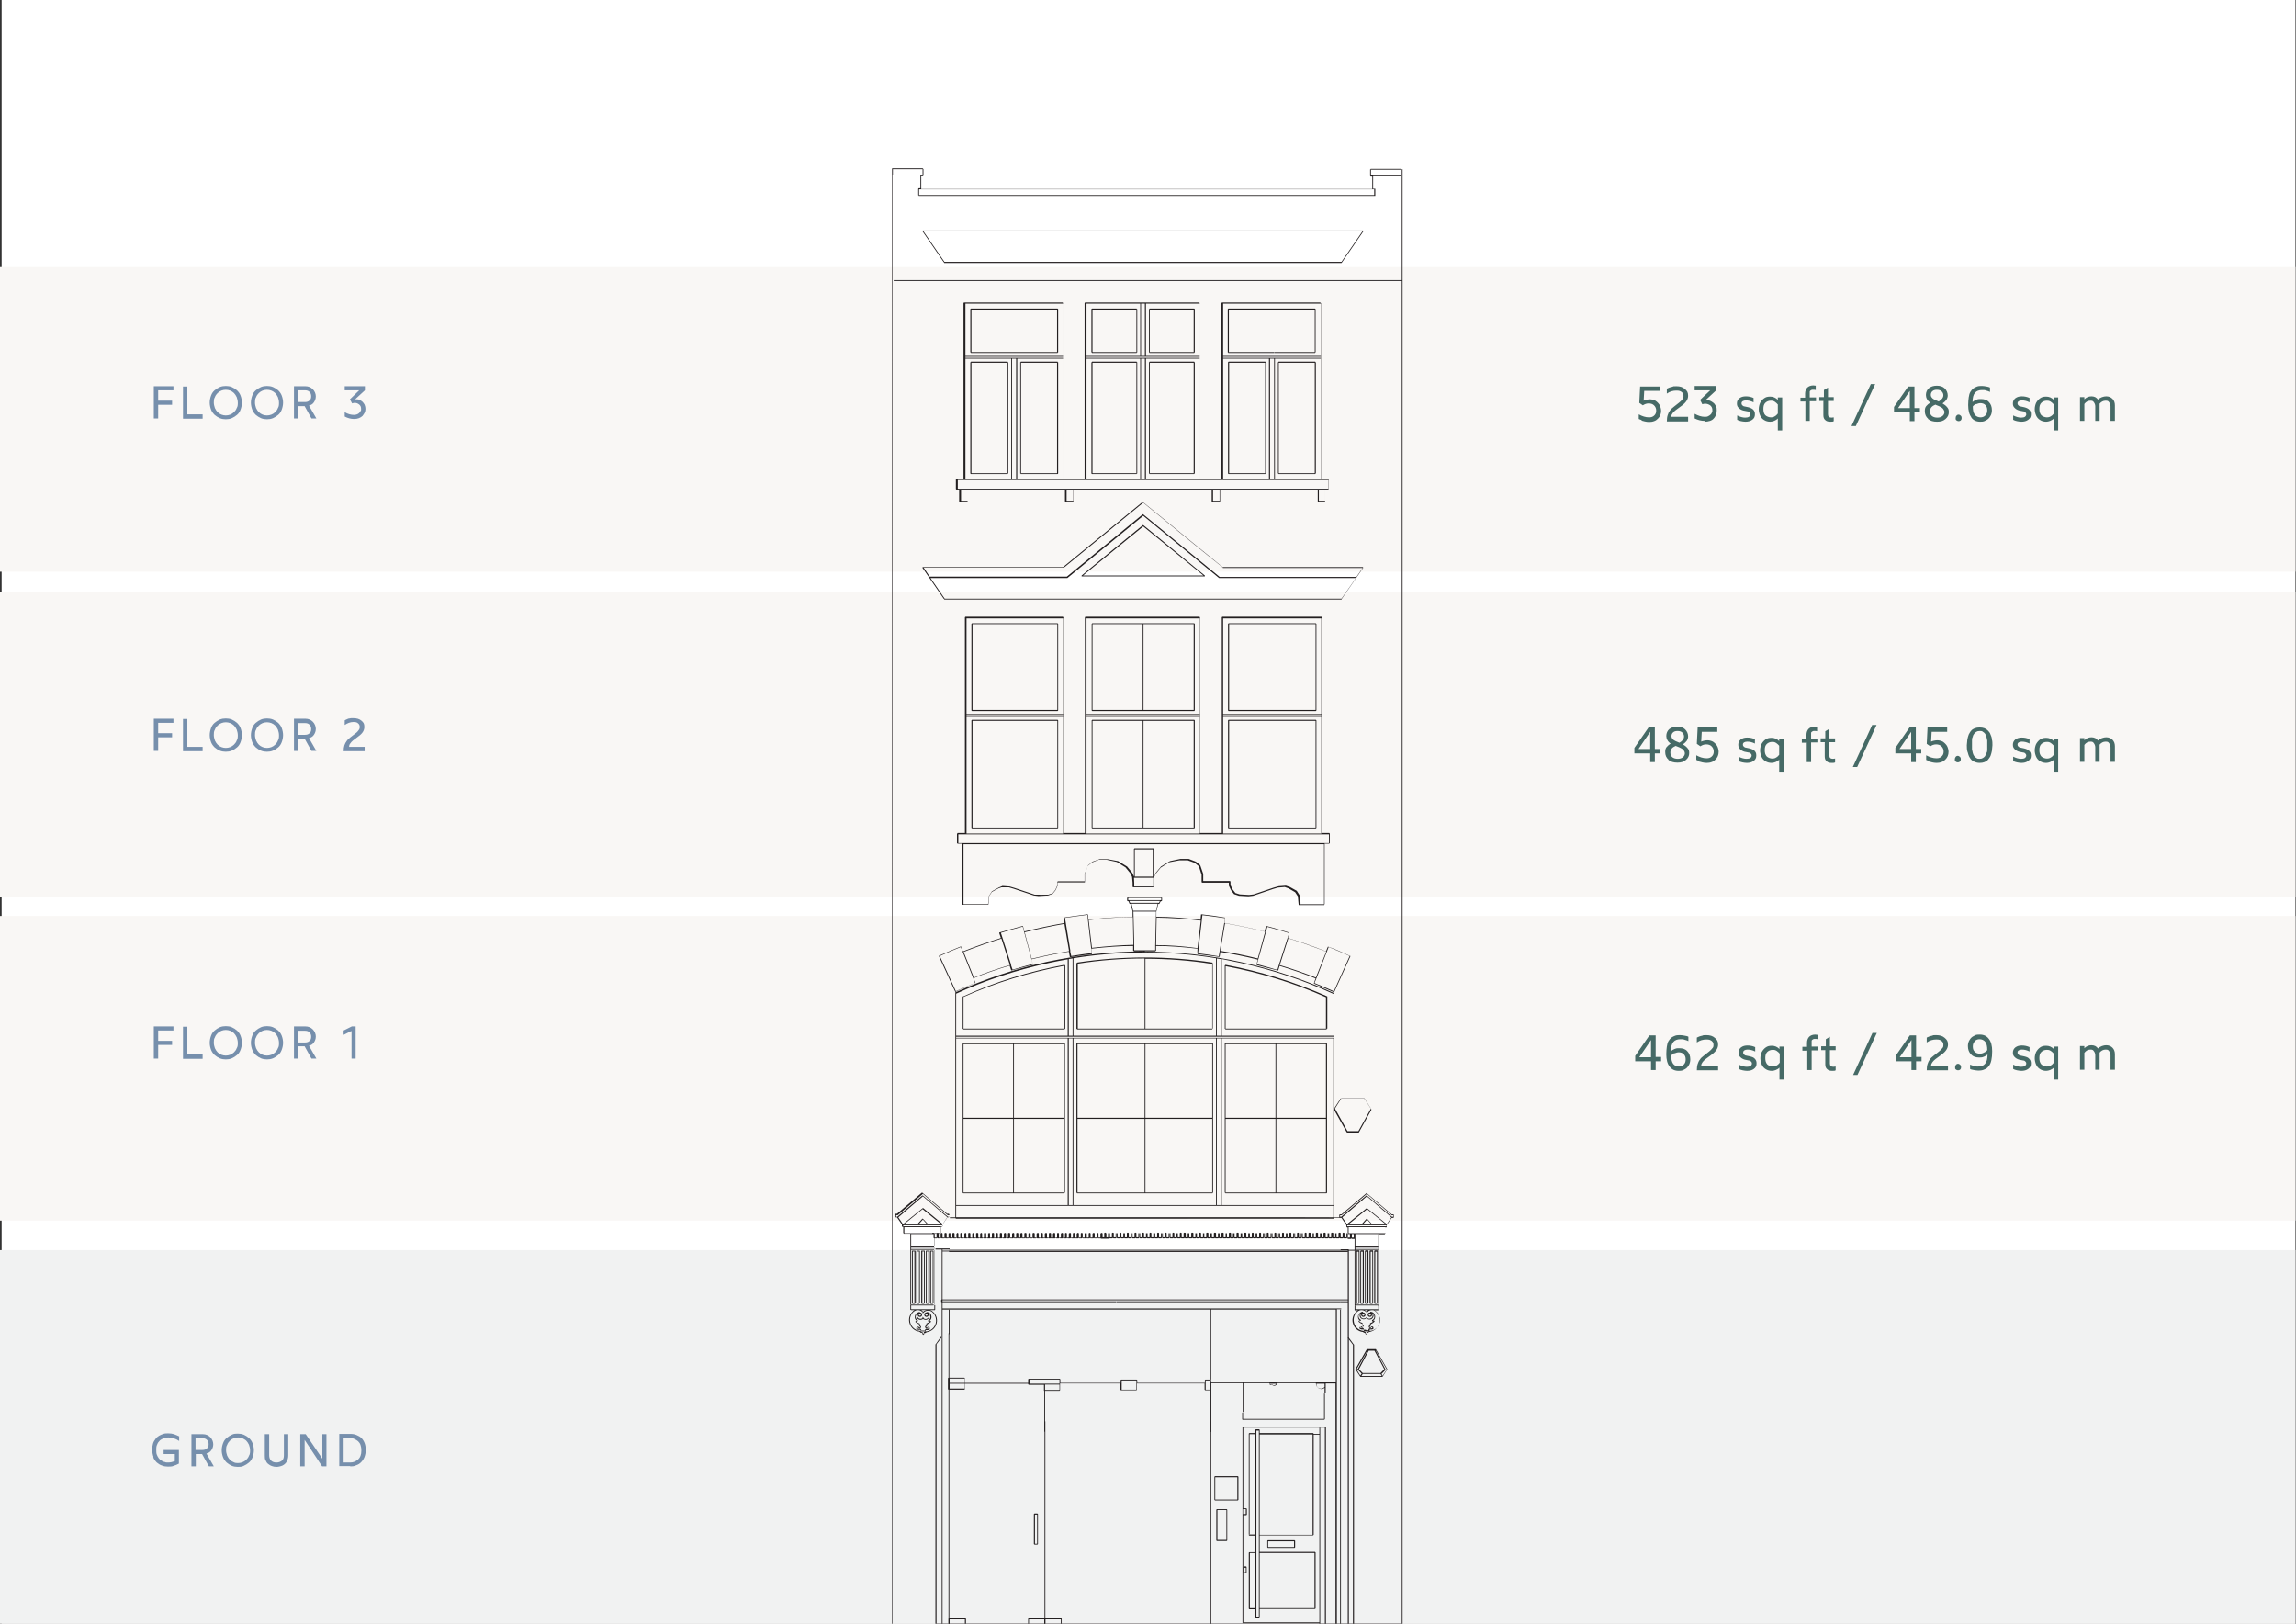 <?xml version="1.0" encoding="UTF-8"?>
<svg xmlns="http://www.w3.org/2000/svg" version="1.1" viewBox="0 0 841.9 595.3">
  <rect x="0" y="0" width="841.9" height="595.3" fill="#333333" stroke="none"/>
  <defs>
    <style>
      .cls-1 {
        fill: #231f20;
      }

      .cls-2 {
        fill: #768fac;
      }

      .cls-3 {
        fill: #466a66;
      }

      .cls-4 {
        fill: #f9f7f5;
      }

      .cls-5 {
        fill: #f1f2f2;
      }

      .cls-6 {
        fill: #fff;
      }
    </style>
  </defs>
  <!-- Generator: Adobe Illustrator 28.7.1, SVG Export Plug-In . SVG Version: 1.2.0 Build 142)  -->
  <g>
    <g id="Layer_1">
      <rect class="cls-6" x=".6" y="-.4" width="841.1" height="596.2"/>
      <g id="Layer_1-2" data-name="Layer_1">
        <rect class="cls-4" x="-.2" y="97.9" width="841.9" height="111.7"/>
        <rect class="cls-4" x="-.2" y="217" width="841.9" height="111.7"/>
        <rect class="cls-4" x="-.2" y="335.8" width="841.9" height="111.7"/>
        <rect class="cls-5" x="-.2" y="458.3" width="841.9" height="137.5"/>
        <g>
          <path class="cls-2" d="M133.7,275.3v-1.5h-5.7c0-.4.1-.8.4-1.2.3-.4.6-.8,1-1.1l2.1-1.6c1.4-1,2.1-2.1,2.1-3.4s-.4-1.7-1.1-2.3c-.7-.6-1.7-.9-2.9-.9s-.9,0-1.4.1c-.4,0-.8.2-1,.3-.2.1-.5.2-.8.4v1.7c1-.7,2.1-1.1,3.2-1.1s1.3.2,1.7.5.6.8.6,1.3-.1.8-.4,1.2c-.3.4-.6.8-1.2,1.2l-1.8,1.4c-.6.5-1.1.9-1.4,1.4-.3.4-.6.9-.8,1.5-.2.6-.3,1.3-.3,2.2h7.7ZM109.4,265.1h2.5c.7,0,1.2.2,1.6.6s.6.9.6,1.6-.2,1.2-.6,1.5c-.4.4-.9.6-1.7.6h-2.5v-4.3h0ZM109.4,275.3v-4.5h2.3l2.5,4.5h1.8l-2.7-4.7c.8-.2,1.4-.6,1.8-1.2s.7-1.3.7-2.2-.4-1.9-1.1-2.6-1.6-1.1-2.7-1.1h-4.2v11.8h1.6,0ZM94.9,266c.4-.4.9-.7,1.4-.9.5-.2,1.1-.3,1.6-.3s1.1.1,1.6.3c.5.2,1,.5,1.4.9s.7.9,1,1.5c.2.6.4,1.3.4,2s0,1.4-.4,2c-.2.6-.6,1.1-1,1.5s-.9.7-1.4.9c-.5.2-1.1.3-1.6.3s-1.1-.1-1.6-.3c-.5-.2-1-.5-1.4-.9s-.7-.9-1-1.5c-.2-.6-.4-1.3-.4-2s0-1.4.4-2c.2-.6.6-1.1,1-1.5M93.8,274c.6.5,1.2.9,1.9,1.2.7.3,1.5.4,2.2.4s1.5-.1,2.2-.4,1.3-.7,1.9-1.2,1-1.1,1.3-1.9.5-1.7.5-2.6-.2-1.8-.5-2.6c-.3-.8-.8-1.4-1.3-1.9-.6-.5-1.2-.9-1.9-1.2s-1.5-.4-2.2-.4-1.5.1-2.2.4-1.3.7-1.9,1.2-1,1.1-1.3,1.9-.5,1.7-.5,2.6.2,1.8.5,2.6.8,1.4,1.3,1.9M79.8,266c.4-.4.9-.7,1.4-.9.5-.2,1.1-.3,1.6-.3s1.1.1,1.6.3c.5.2,1,.5,1.4.9s.7.9,1,1.5c.2.6.4,1.3.4,2s0,1.4-.4,2c-.2.6-.6,1.1-1,1.5s-.9.7-1.4.9c-.5.2-1.1.3-1.6.3s-1.1-.1-1.6-.3c-.5-.2-1-.5-1.4-.9s-.7-.9-1-1.5c-.2-.6-.4-1.3-.4-2s0-1.4.4-2c.2-.6.6-1.1,1-1.5M78.7,274c.6.5,1.2.9,1.9,1.2.7.3,1.5.4,2.2.4s1.5-.1,2.2-.4,1.3-.7,1.9-1.2,1-1.1,1.3-1.9.5-1.7.5-2.6-.2-1.8-.5-2.6c-.3-.8-.8-1.4-1.3-1.9-.6-.5-1.2-.9-1.9-1.2-.7-.3-1.5-.4-2.2-.4s-1.5.1-2.2.4-1.3.7-1.9,1.2-1,1.1-1.3,1.9-.5,1.7-.5,2.6.2,1.8.5,2.6.8,1.4,1.3,1.9M74.3,275.3v-1.5h-5.6v-10.2h-1.6v11.8h7.2ZM58,275.3v-5h5.1v-1.5h-5.1v-3.8h5.6v-1.5h-7.2v11.8h1.6Z"/>
          <path class="cls-2" d="M128.9,378.1v10h1.5v-11.8h-1.4l-3,1.5v1.6l2.8-1.4h0ZM109.4,377.9h2.5c.7,0,1.2.2,1.6.6s.6.9.6,1.6-.2,1.2-.6,1.5c-.4.4-.9.6-1.7.6h-2.5v-4.3h0ZM109.4,388.1v-4.5h2.3l2.5,4.5h1.8l-2.7-4.7c.8-.2,1.4-.6,1.8-1.2s.7-1.3.7-2.2-.4-1.9-1.1-2.6-1.6-1.1-2.7-1.1h-4.2v11.8h1.6,0ZM94.9,378.8c.4-.4.9-.7,1.4-.9.5-.2,1.1-.3,1.6-.3s1.1.1,1.6.3c.5.2,1,.5,1.4.9s.7.9,1,1.5c.2.6.4,1.3.4,2s0,1.4-.4,2c-.2.6-.6,1.1-1,1.5s-.9.7-1.4.9c-.5.2-1.1.3-1.6.3s-1.1-.1-1.6-.3c-.5-.2-1-.5-1.4-.9s-.7-.9-1-1.5c-.2-.6-.4-1.3-.4-2s0-1.4.4-2c.2-.6.6-1.1,1-1.5M93.8,386.8c.6.5,1.2.9,1.9,1.2.7.3,1.5.4,2.2.4s1.5-.1,2.2-.4,1.3-.7,1.9-1.2,1-1.1,1.3-1.9.5-1.7.5-2.6-.2-1.8-.5-2.6c-.3-.8-.8-1.4-1.3-1.9-.6-.5-1.2-.9-1.9-1.2s-1.5-.4-2.2-.4-1.5.1-2.2.4-1.3.7-1.9,1.2-1,1.1-1.3,1.9-.5,1.7-.5,2.6.2,1.8.5,2.6c.3.8.8,1.4,1.3,1.9M79.8,378.8c.4-.4.9-.7,1.4-.9.5-.2,1.1-.3,1.6-.3s1.1.1,1.6.3c.5.2,1,.5,1.4.9s.7.9,1,1.5c.2.6.4,1.3.4,2s0,1.4-.4,2c-.2.6-.6,1.1-1,1.5s-.9.7-1.4.9c-.5.2-1.1.3-1.6.3s-1.1-.1-1.6-.3c-.5-.2-1-.5-1.4-.9s-.7-.9-1-1.5c-.2-.6-.4-1.3-.4-2s0-1.4.4-2c.2-.6.6-1.1,1-1.5M78.7,386.8c.6.5,1.2.9,1.9,1.2.7.3,1.5.4,2.2.4s1.5-.1,2.2-.4,1.3-.7,1.9-1.2,1-1.1,1.3-1.9.5-1.7.5-2.6-.2-1.8-.5-2.6c-.3-.8-.8-1.4-1.3-1.9-.6-.5-1.2-.9-1.9-1.2-.7-.3-1.5-.4-2.2-.4s-1.5.1-2.2.4-1.3.7-1.9,1.2-1,1.1-1.3,1.9-.5,1.7-.5,2.6.2,1.8.5,2.6c.3.8.8,1.4,1.3,1.9M74.3,388.1v-1.5h-5.6v-10.2h-1.6v11.8h7.2ZM58,388.1v-5h5.1v-1.5h-5.1v-3.8h5.6v-1.5h-7.2v11.8h1.6Z"/>
          <path class="cls-2" d="M125.9,527.3h2.5c.6,0,1.1,0,1.6.3.5.2.9.5,1.3.8.4.4.7.8.9,1.4.2.6.3,1.2.3,2s-.1,1.4-.3,1.9c-.2.6-.5,1-.9,1.4-.4.3-.8.6-1.3.8s-1,.3-1.6.3h-2.4v-8.8h0ZM128.4,537.6c.8,0,1.5,0,2.2-.4.7-.2,1.3-.6,1.8-1.1s.9-1.1,1.2-1.8c.3-.8.5-1.6.5-2.6s-.1-1.8-.4-2.6-.7-1.4-1.2-1.9-1.1-.8-1.8-1.1-1.4-.4-2.2-.4h-4.1v11.8h4.1-.1ZM111.7,537.6v-9.7l6.4,9.7h1.6v-11.8h-1.5v9l-6.1-9h-2v11.8h1.6ZM97.4,535.4c.2.5.5,1,.9,1.3s.8.6,1.4.8c.5.2,1.1.3,1.7.3s1.5-.2,2.2-.5c.6-.3,1.2-.8,1.5-1.4.4-.7.6-1.4.6-2.3v-7.8h-1.6v7.7c0,.9-.2,1.6-.7,2s-1.2.7-2,.7-1.5-.2-2-.7-.7-1.2-.7-2v-7.7h-1.6v7.8c0,.7,0,1.3.3,1.8M84.3,528.2c.4-.4.9-.7,1.4-.9s1.1-.3,1.6-.3,1.1,0,1.6.3,1,.5,1.4.9.7.9,1,1.5c.2.6.4,1.3.4,2s0,1.4-.4,2c-.2.6-.6,1.1-1,1.5s-.9.7-1.4.9-1.1.3-1.6.3-1.1,0-1.6-.3c-.5-.2-1-.5-1.4-.9s-.7-.9-1-1.5c-.2-.6-.4-1.3-.4-2s0-1.4.4-2c.2-.6.6-1.1,1-1.5M83.1,536.2c.6.5,1.2.9,1.9,1.2.7.3,1.5.4,2.2.4s1.5,0,2.2-.4c.7-.3,1.3-.7,1.9-1.2s1-1.1,1.3-1.9c.3-.8.5-1.7.5-2.6s-.2-1.8-.5-2.6-.8-1.4-1.3-1.9c-.6-.5-1.2-.9-1.9-1.2-.7-.3-1.5-.4-2.2-.4s-1.5,0-2.2.4c-.7.3-1.3.7-1.9,1.2s-1,1.1-1.3,1.9c-.3.8-.5,1.7-.5,2.6s.2,1.8.5,2.6.8,1.4,1.3,1.9M71.8,527.3h2.5c.7,0,1.2.2,1.6.6.4.4.6.9.6,1.6s-.2,1.2-.6,1.5c-.4.4-.9.6-1.7.6h-2.5v-4.3h0ZM71.8,537.6v-4.5h2.3l2.5,4.5h1.8l-2.7-4.7c.8-.2,1.4-.6,1.8-1.2.4-.6.7-1.3.7-2.2s-.4-1.9-1.1-2.6c-.7-.7-1.6-1.1-2.7-1.1h-4.2v11.8h1.6,0ZM56.2,534.3c.3.8.8,1.4,1.3,1.9.6.5,1.2.9,1.9,1.1.7.3,1.5.4,2.2.4s1.5,0,2.1-.3c.6-.2,1.2-.4,1.9-.8v-5h-5.6v1.5h4.1v2.6c-.8.3-1.6.5-2.4.5s-.9,0-1.3-.2c-.4,0-.8-.3-1.2-.5s-.7-.5-1-.9-.5-.8-.7-1.3-.2-1.1-.2-1.7,0-1.2.2-1.7.4-1,.7-1.3c.3-.4.6-.7,1-.9s.8-.4,1.2-.5.8-.2,1.3-.2c1.3,0,2.7.4,4,1.3v-1.7c-.7-.3-1.3-.6-1.9-.8s-1.3-.3-2.1-.3-1.2,0-1.8.2-1.1.4-1.6.7-1,.7-1.3,1.2c-.4.5-.7,1-.9,1.7s-.3,1.4-.3,2.2.2,1.9.5,2.7"/>
          <path class="cls-2" d="M129.8,153.6c.7,0,1.3-.1,1.8-.3s1-.5,1.3-.8c.3-.4.6-.8.8-1.2s.3-.9.3-1.4-.1-1-.3-1.5c-.2-.4-.5-.8-.8-1.1s-.7-.5-1.1-.7c-.4-.2-.8-.2-1.1-.2h-.5l3.6-3.3v-1.5h-7.4v1.5h5.3l-3.4,3.3.8,1.5c.3-.1.6-.2.9-.2.7,0,1.2.2,1.7.6.5.4.7.9.7,1.6s0,.6-.2.8c-.1.3-.3.5-.5.7s-.5.4-.8.5-.7.2-1.1.2c-1.1,0-2.3-.3-3.4-1v1.6c1.1.6,2.3.9,3.4.9M109.4,143.1h2.5c.7,0,1.2.2,1.6.6.4.4.6.9.6,1.6s-.2,1.2-.6,1.5c-.4.4-.9.6-1.7.6h-2.5v-4.3h0ZM109.4,153.4v-4.5h2.3l2.5,4.5h1.8l-2.7-4.7c.8-.2,1.4-.6,1.8-1.2s.7-1.3.7-2.2-.4-1.9-1.1-2.6c-.7-.7-1.6-1.1-2.7-1.1h-4.2v11.8h1.6,0ZM94.9,144.1c.4-.4.9-.7,1.4-.9s1.1-.3,1.6-.3,1.1.1,1.6.3,1,.5,1.4.9.7.9,1,1.5c.2.6.4,1.3.4,2s0,1.4-.4,2c-.2.6-.6,1.1-1,1.5s-.9.7-1.4.9-1.1.3-1.6.3-1.1-.1-1.6-.3-1-.5-1.4-.9-.7-.9-1-1.5c-.2-.6-.4-1.3-.4-2s0-1.4.4-2c.2-.6.6-1.1,1-1.5M93.8,152.1c.6.5,1.2.9,1.9,1.2.7.3,1.5.4,2.2.4s1.5-.1,2.2-.4c.7-.3,1.3-.7,1.9-1.2s1-1.1,1.3-1.9c.3-.8.5-1.7.5-2.6s-.2-1.8-.5-2.6-.8-1.4-1.3-1.9c-.6-.5-1.2-.9-1.9-1.2s-1.5-.4-2.2-.4-1.5.1-2.2.4-1.3.7-1.9,1.2-1,1.1-1.3,1.9c-.3.8-.5,1.7-.5,2.6s.2,1.8.5,2.6.8,1.4,1.3,1.9M79.8,144.1c.4-.4.9-.7,1.4-.9s1.1-.3,1.6-.3,1.1.1,1.6.3,1,.5,1.4.9.7.9,1,1.5c.2.6.4,1.3.4,2s0,1.4-.4,2c-.2.6-.6,1.1-1,1.5s-.9.7-1.4.9-1.1.3-1.6.3-1.1-.1-1.6-.3-1-.5-1.4-.9-.7-.9-1-1.5c-.2-.6-.4-1.3-.4-2s0-1.4.4-2c.2-.6.6-1.1,1-1.5M78.7,152.1c.6.5,1.2.9,1.9,1.2.7.3,1.5.4,2.2.4s1.5-.1,2.2-.4c.7-.3,1.3-.7,1.9-1.2s1-1.1,1.3-1.9.5-1.7.5-2.6-.2-1.8-.5-2.6-.8-1.4-1.3-1.9c-.6-.5-1.2-.9-1.9-1.2-.7-.3-1.5-.4-2.2-.4s-1.5.1-2.2.4c-.7.3-1.3.7-1.9,1.2s-1,1.1-1.3,1.9c-.3.8-.5,1.7-.5,2.6s.2,1.8.5,2.6.8,1.4,1.3,1.9M74.3,153.4v-1.5h-5.6v-10.2h-1.6v11.8h7.2ZM58,153.4v-5h5.1v-1.5h-5.1v-3.8h5.6v-1.5h-7.2v11.8h1.6Z"/>
          <path class="cls-3" d="M764.3,154.4v-6.3c.6-.8,1.3-1.2,2.2-1.2s1,.2,1.3.6c.3.4.5.9.5,1.5v5.3h1.6v-6.3c.6-.7,1.3-1.1,2.2-1.1s1,.2,1.3.6c.3.4.5.9.5,1.5v5.3h1.6v-5.7c0-1-.3-1.8-.9-2.4-.6-.6-1.4-.9-2.3-.9s-2.2.4-3,1.2c-.3-.4-.6-.7-1-.9s-.9-.3-1.4-.3c-1,0-1.9.4-2.6,1.1v-.8h-1.6v8.7h1.6ZM748.5,147.7c.5-.5,1.2-.8,2-.8s1,.1,1.5.4c.4.3.8.6,1.1,1v3.3c-.3.4-.7.8-1.1,1-.4.3-.9.4-1.5.4s-1.5-.3-2-.8c-.5-.6-.7-1.3-.7-2.3s.2-1.7.7-2.2M746.6,152.3c.3.7.8,1.3,1.5,1.7.6.4,1.4.6,2.2.6s2.1-.4,2.8-1.2v4.4h1.6v-12.1h-1.6v.9c-.8-.8-1.7-1.2-2.8-1.2s-1.6.2-2.2.6-1.1,1-1.5,1.7c-.3.7-.5,1.5-.5,2.3s.2,1.6.5,2.3M738.8,149.6c.4.4.9.7,1.6.9l1.5.3c.4,0,.6.2.8.4s.3.4.3.7-.2.7-.5.9-.8.3-1.4.3c-.9,0-1.9-.3-2.9-.8v1.6c.4.2.8.4,1.4.5.5.1,1.1.2,1.6.2,1,0,1.8-.2,2.5-.7s1-1.1,1-2-.2-1.2-.6-1.7c-.4-.4-1-.7-1.8-.9l-1.4-.3c-.4,0-.6-.2-.8-.4s-.3-.4-.3-.6c0-.4,0-.6.4-.9.3-.2.7-.3,1.2-.3.9,0,1.8.2,2.8.7v-1.6c-.9-.4-1.8-.6-2.8-.6s-1.7.2-2.4.7c-.6.5-.9,1.1-.9,1.9s.2,1.2.6,1.6M724.6,148.2c.5-.2,1-.4,1.6-.4s1.4.2,1.8.7c.5.5.7,1.1.7,1.9s-.2,1.4-.7,1.9-1.1.7-1.8.7-1.6-.3-2.1-1-.7-1.7-.7-3c.3-.4.7-.7,1.2-.9M722.8,153c.8,1.1,1.9,1.6,3.3,1.6s1.5-.2,2.1-.5c.7-.3,1.2-.8,1.6-1.5.4-.6.6-1.4.6-2.2,0-1.3-.4-2.3-1.1-3-.7-.8-1.7-1.1-2.9-1.1s-1.3.1-1.8.3-1,.5-1.3.8c0-1.6.3-2.7.9-3.4.6-.7,1.5-1,2.6-1s1,0,1.5.2c.5.1,1,.3,1.4.5v-1.6c-.3-.2-.8-.3-1.3-.4-.6-.1-1.1-.2-1.6-.2s-1.3,0-1.8.2-1,.4-1.4.7-.8.8-1.1,1.3-.5,1.2-.6,2-.2,1.7-.2,2.8c0,2,.4,3.5,1.2,4.5M718.2,154.4c.3,0,.6-.1.8-.3s.3-.5.3-.8,0-.6-.3-.9c-.2-.2-.5-.4-.8-.4s-.6.1-.8.4c-.2.2-.3.5-.3.9s0,.6.3.8.5.3.8.3M708.5,143.5c.4-.4.9-.6,1.7-.6s1.4.2,1.8.6c.4.4.6.9.6,1.4,0,.9-.6,1.6-1.7,2.3l-1.4-.6c-.4-.2-.8-.4-1.1-.8-.3-.3-.4-.7-.4-1.1s.2-1,.6-1.3M709.5,148.3l1.5.6c.7.3,1.2.6,1.5,1s.5.8.5,1.2-.2,1-.7,1.4-1.1.6-1.9.6-1.5-.2-2-.6c-.5-.4-.7-1-.7-1.7,0-1.1.6-1.9,1.9-2.4M707,153.6c.8.7,1.9,1,3.3,1s2.3-.3,3.1-1,1.2-1.5,1.2-2.5-.2-1.3-.6-1.8c-.4-.5-1-1-1.7-1.4.6-.4,1-.8,1.4-1.3.3-.5.5-1,.5-1.6,0-1-.4-1.9-1.1-2.6-.7-.7-1.7-1-2.9-1s-2.1.3-2.9.9c-.7.6-1.1,1.5-1.1,2.5s.5,2.1,1.6,2.8c-.6.4-1.1.8-1.5,1.3s-.5,1.1-.5,1.8c0,1.2.4,2.1,1.2,2.8M700.3,143.3v6.3h-4.3l4.3-6.3ZM700.3,151.2v3.2h1.7v-3.2h2v-1.6h-2v-7.9h-2.3l-5.2,7.5v2h5.9-.1ZM680.5,156.2l7.1-15.4h-1.6l-7.1,15.4h1.6ZM668.6,147.1v5.1c0,.8.2,1.4.7,1.8.4.4,1,.6,1.8.6s1,0,1.3-.2v-1.4c-.3,0-.5.1-.8.1-.9,0-1.3-.4-1.3-1.2v-4.9h2.1v-1.4h-2.1v-3.5l-1.5.9v2.6h-1.7v1.4h1.6,0ZM662,147.1v7.2h1.6v-7.2h2.3v-1.4h-2.3v-1.4c0-.3,0-.5,0-.7,0-.2.2-.4.4-.5s.3-.2.5-.2h.5c.3,0,.6,0,.8.1v-1.6c-.3,0-.6-.1-.9-.1-.9,0-1.7.3-2.2.8s-.8,1.3-.8,2.2v1.5h-1.7v1.4h1.7ZM647.3,147.7c.5-.5,1.2-.8,2-.8s1,.1,1.5.4c.4.3.8.6,1.1,1v3.3c-.3.4-.7.8-1.1,1-.4.3-.9.4-1.5.4s-1.5-.3-2-.8-.7-1.3-.7-2.3.2-1.7.7-2.2M645.4,152.3c.3.7.8,1.3,1.5,1.7.6.4,1.4.6,2.2.6s2.1-.4,2.8-1.2v4.4h1.6v-12.1h-1.6v.9c-.8-.8-1.7-1.2-2.8-1.2s-1.6.2-2.2.6-1.1,1-1.5,1.7c-.3.7-.5,1.5-.5,2.3s.2,1.6.5,2.3M637.6,149.6c.4.4.9.7,1.6.9l1.5.3c.4,0,.6.2.8.4s.3.4.3.7-.2.7-.5.9-.8.3-1.4.3c-.9,0-1.9-.3-2.9-.8v1.6c.4.2.8.4,1.4.5.5.1,1.1.2,1.6.2,1,0,1.8-.2,2.5-.7s1-1.1,1-2-.2-1.2-.6-1.7c-.4-.4-1-.7-1.8-.9l-1.4-.3c-.3,0-.6-.2-.8-.4s-.3-.4-.3-.6c0-.4,0-.6.4-.9.3-.2.7-.3,1.2-.3.9,0,1.8.2,2.8.7v-1.6c-.9-.4-1.8-.6-2.8-.6s-1.7.2-2.4.7c-.6.5-.9,1.1-.9,1.9s.2,1.2.6,1.6M625,154.6c.7,0,1.4-.1,2-.3s1.1-.5,1.4-.9c.4-.4.6-.8.8-1.3s.3-1,.3-1.6,0-1.1-.3-1.6-.5-.9-.9-1.2-.7-.5-1.1-.7c-.4-.2-.8-.3-1.2-.3h-.6l3.9-3.6v-1.6h-7.9v1.6h5.7l-3.7,3.5.8,1.6c.3-.1.7-.2,1-.2.7,0,1.3.2,1.9.6.5.4.8,1,.8,1.7s0,.6-.2.9c0,.3-.3.6-.5.8s-.5.4-.9.6-.8.2-1.2.2c-1.2,0-2.4-.4-3.7-1.1v1.7c1.2.6,2.4.9,3.7.9M619,154.4v-1.6h-6.2c0-.5.2-.9.5-1.3.3-.4.7-.8,1.1-1.1l2.3-1.7c1.5-1.1,2.3-2.3,2.3-3.6s-.4-1.8-1.2-2.5-1.8-1-3.1-1-1,0-1.5.2c-.5.1-.8.2-1.1.3-.2.1-.6.3-.9.4v1.8c1.1-.8,2.3-1.1,3.5-1.1s1.4.2,1.9.5c.5.4.7.8.7,1.4s0,.9-.4,1.3c-.3.4-.7.8-1.2,1.2l-1.9,1.5c-.7.5-1.2,1-1.5,1.5-.4.5-.6,1-.8,1.6s-.3,1.4-.3,2.3h8-.2ZM601.9,154.2c.3,0,.6.2,1.2.3.5.1,1,.2,1.6.2s1.3-.1,1.8-.3c.6-.2,1-.5,1.4-.9s.7-.8.9-1.3.3-1,.3-1.6-.2-1.5-.6-2.2c-.4-.6-.9-1.1-1.5-1.5-.6-.3-1.3-.5-2-.5s-1.7.2-2.3.5l.2-3.6h5.7v-1.6h-7.2l-.3,6,1.3.9c.6-.4,1.3-.7,2.1-.7s1.5.2,2,.7.8,1.1.8,1.9-.2,1.3-.7,1.8-1.1.7-1.9.7c-1.3,0-2.5-.4-3.8-1.1v1.7c.4.2.8.3,1.1.4"/>
          <path class="cls-3" d="M764.3,279.4v-6.3c.6-.8,1.3-1.2,2.2-1.2s1,.2,1.3.6.5.9.5,1.5v5.3h1.6v-6.3c.6-.7,1.3-1.1,2.2-1.1s1,.2,1.3.6.5.9.5,1.5v5.3h1.6v-5.7c0-1-.3-1.8-.9-2.4-.6-.6-1.4-.9-2.3-.9s-2.2.4-3,1.2c-.3-.4-.6-.7-1-.9-.4-.2-.9-.3-1.4-.3-1,0-1.9.4-2.6,1.1v-.8h-1.6v8.7h1.6ZM748.5,272.8c.5-.5,1.2-.8,2-.8s1,.1,1.5.4c.4.3.8.6,1.1,1v3.3c-.3.4-.7.8-1.1,1-.4.3-.9.4-1.5.4s-1.5-.3-2-.8c-.5-.6-.7-1.3-.7-2.3s.2-1.7.7-2.2M746.6,277.4c.3.7.8,1.3,1.5,1.7.6.4,1.4.6,2.2.6s2.1-.4,2.8-1.2v4.4h1.6v-12.1h-1.6v.9c-.8-.8-1.7-1.2-2.8-1.2s-1.6.2-2.2.6c-.6.4-1.1,1-1.5,1.7-.3.7-.5,1.5-.5,2.3s.2,1.6.5,2.3M738.8,274.7c.4.4.9.7,1.6.9l1.5.3c.4,0,.6.2.8.4.2.2.3.4.3.7s-.2.7-.5.9c-.3.2-.8.3-1.4.3-.9,0-1.9-.3-2.9-.8v1.6c.4.2.8.4,1.4.5.5.1,1.1.2,1.6.2,1,0,1.8-.2,2.5-.7s1-1.1,1-2-.2-1.2-.6-1.7c-.4-.4-1-.7-1.8-.9l-1.4-.3c-.3,0-.6-.2-.8-.4s-.3-.4-.3-.6c0-.4,0-.6.4-.9.3-.2.7-.3,1.2-.3.9,0,1.8.2,2.8.7v-1.6c-.9-.4-1.8-.6-2.8-.6s-1.7.2-2.4.7c-.6.5-.9,1.1-.9,1.9s.2,1.2.6,1.6M723.4,270.1c0-.4.3-.8.5-1.1.2-.3.5-.5.8-.7s.7-.3,1.2-.3.9,0,1.2.3c.3.2.6.4.8.7.2.3.4.7.5,1.1s.2.9.3,1.4v3.2c0,.5,0,.9-.3,1.4s-.3.8-.5,1.1c-.2.3-.5.5-.8.7s-.7.3-1.2.3-.8,0-1.2-.3c-.3-.2-.6-.4-.8-.7-.2-.3-.4-.7-.5-1.1s-.2-.9-.3-1.4v-3.2c0-.5,0-.9.3-1.4M721.5,275.7c.2.8.4,1.5.8,2.1.4.6.8,1.1,1.5,1.4.6.3,1.3.5,2.1.5s1.2-.1,1.8-.3c.5-.2,1-.5,1.3-.9s.7-.9.9-1.4c.2-.6.4-1.2.5-1.8,0-.7.2-1.4.2-2.1s0-1.5-.2-2.1c0-.7-.3-1.3-.5-1.8-.2-.6-.5-1-.9-1.4s-.8-.7-1.3-.9c-.5-.2-1.1-.3-1.8-.3s-1.2.1-1.8.3c-.5.2-1,.5-1.3.9-.4.4-.6.9-.9,1.4-.2.6-.4,1.2-.5,1.8,0,.7-.2,1.4-.2,2.1s0,1.8.3,2.6M717.9,279.5c.3,0,.6-.1.8-.3.2-.2.3-.5.3-.8s0-.6-.3-.9c-.2-.2-.5-.4-.8-.4s-.6.1-.8.4-.3.5-.3.9,0,.6.3.8c.2.2.5.3.8.3M707.3,279.2c.3,0,.6.2,1.2.3.5.1,1,.2,1.6.2s1.3-.1,1.8-.3c.6-.2,1-.5,1.4-.9s.7-.8.9-1.3.3-1,.3-1.6-.2-1.5-.6-2.2c-.4-.6-.9-1.1-1.5-1.5-.6-.3-1.3-.5-2-.5s-1.7.2-2.3.5l.2-3.6h5.7v-1.6h-7.2l-.3,6,1.3.9c.6-.4,1.3-.7,2.1-.7s1.5.2,2,.7.8,1.1.8,1.9-.2,1.3-.7,1.8-1.1.7-1.9.7c-1.3,0-2.5-.4-3.8-1.1v1.7c.4.2.8.3,1.1.4M700.8,268.3v6.3h-4.3l4.3-6.3ZM700.8,276.2v3.2h1.7v-3.2h2v-1.6h-2v-7.9h-2.3l-5.2,7.5v2h5.9-.1ZM681,281.2l7.1-15.4h-1.6l-7.1,15.4h1.6ZM669.1,272.2v5.1c0,.8.2,1.4.7,1.8.4.4,1,.6,1.8.6s1,0,1.3-.2v-1.4c-.3,0-.5.1-.8.1-.9,0-1.3-.4-1.3-1.2v-4.9h2.1v-1.4h-2.1v-3.5l-1.5.9v2.6h-1.7v1.4h1.6,0ZM662.5,272.2v7.2h1.6v-7.2h2.3v-1.4h-2.3v-1.4c0-.3,0-.5,0-.7,0-.2.2-.4.4-.5s.3-.2.5-.2h.5c.3,0,.6,0,.8.1v-1.6c-.3,0-.6-.1-.9-.1-.9,0-1.7.3-2.2.8s-.8,1.3-.8,2.2v1.5h-1.7v1.4h1.7ZM647.8,272.8c.5-.5,1.2-.8,2-.8s1,.1,1.5.4c.4.3.8.6,1.1,1v3.3c-.3.4-.7.8-1.1,1-.4.3-.9.4-1.5.4s-1.5-.3-2-.8c-.5-.6-.7-1.3-.7-2.3s.2-1.7.7-2.2M645.9,277.4c.3.7.8,1.3,1.5,1.7.6.4,1.4.6,2.2.6s2.1-.4,2.8-1.2v4.4h1.6v-12.1h-1.6v.9c-.8-.8-1.7-1.2-2.8-1.2s-1.6.2-2.2.6c-.6.4-1.1,1-1.5,1.7-.3.7-.5,1.5-.5,2.3s.2,1.6.5,2.3M638.1,274.7c.4.4.9.7,1.6.9l1.5.3c.4,0,.6.2.8.4.2.2.3.4.3.7s-.2.7-.5.9-.8.3-1.4.3c-.9,0-1.9-.3-2.9-.8v1.6c.4.2.8.4,1.4.5.5.1,1.1.2,1.6.2,1,0,1.8-.2,2.5-.7s1-1.1,1-2-.2-1.2-.6-1.7c-.4-.4-1-.7-1.8-.9l-1.4-.3c-.3,0-.6-.2-.8-.4s-.3-.4-.3-.6c0-.4,0-.6.4-.9.3-.2.7-.3,1.2-.3.9,0,1.8.2,2.8.7v-1.6c-.9-.4-1.8-.6-2.8-.6s-1.7.2-2.4.7c-.6.5-.9,1.1-.9,1.9s.2,1.2.6,1.6M623,279.2c.3,0,.6.2,1.2.3.5.1,1,.2,1.6.2s1.3-.1,1.8-.3c.6-.2,1-.5,1.4-.9s.7-.8.9-1.3.3-1,.3-1.6-.2-1.5-.6-2.2c-.4-.6-.9-1.1-1.5-1.5-.6-.3-1.3-.5-2-.5s-1.7.2-2.3.5l.2-3.6h5.7v-1.6h-7.2l-.3,6,1.3.9c.6-.4,1.3-.7,2.1-.7s1.5.2,2,.7.8,1.1.8,1.9-.2,1.3-.7,1.8-1.1.7-1.9.7c-1.3,0-2.5-.4-3.8-1.1v1.7c.4.2.8.3,1.1.4M613.4,268.6c.4-.4.9-.6,1.7-.6s1.4.2,1.8.6c.4.4.6.9.6,1.4,0,.9-.6,1.7-1.7,2.3l-1.4-.6c-.4-.2-.8-.4-1.1-.8-.3-.3-.4-.7-.4-1.1s.2-1,.6-1.3M614.3,273.4l1.5.6c.7.3,1.2.6,1.5,1,.3.3.5.8.5,1.2s-.2,1-.7,1.4-1.1.6-1.9.6-1.5-.2-2-.6-.7-1-.7-1.7c0-1.1.6-1.9,1.9-2.4M611.8,278.6c.8.7,1.9,1,3.3,1s2.3-.3,3.1-1,1.2-1.5,1.2-2.5-.2-1.3-.6-1.8c-.4-.5-1-1-1.7-1.4.6-.4,1-.8,1.4-1.3.3-.5.5-1,.5-1.6,0-1-.4-1.9-1.1-2.6-.7-.7-1.7-1-2.9-1s-2.1.3-2.9.9c-.7.6-1.1,1.5-1.1,2.5s.5,2.1,1.6,2.8c-.6.4-1.1.8-1.5,1.3s-.5,1.1-.5,1.8c0,1.2.4,2.1,1.2,2.8M605.1,268.3v6.3h-4.3l4.3-6.3ZM605.1,276.2v3.2h1.7v-3.2h2v-1.6h-2v-7.9h-2.3l-5.2,7.5v2h5.9-.1Z"/>
          <path class="cls-3" d="M764.3,392.3v-6.3c.6-.8,1.3-1.2,2.2-1.2s1,.2,1.3.6.5.9.5,1.5v5.3h1.6v-6.3c.6-.7,1.3-1.1,2.2-1.1s1,.2,1.3.6.5.9.5,1.5v5.3h1.6v-5.7c0-1-.3-1.8-.9-2.4-.6-.6-1.4-.9-2.3-.9s-2.2.4-3,1.2c-.3-.4-.6-.7-1-.9-.4-.2-.9-.3-1.4-.3-1,0-1.9.4-2.6,1.1v-.8h-1.6v8.7h1.6ZM748.5,385.7c.5-.5,1.2-.8,2-.8s1,.1,1.5.4c.4.3.8.6,1.1,1v3.3c-.3.4-.7.8-1.1,1-.4.3-.9.4-1.5.4s-1.5-.3-2-.8c-.5-.6-.7-1.3-.7-2.3s.2-1.7.7-2.2M746.6,390.3c.3.7.8,1.3,1.5,1.7.6.4,1.4.6,2.2.6s2.1-.4,2.8-1.2v4.4h1.6v-12.1h-1.6v.9c-.8-.8-1.7-1.2-2.8-1.2s-1.6.2-2.2.6c-.6.4-1.1,1-1.5,1.7-.3.7-.5,1.5-.5,2.3s.2,1.6.5,2.3M738.8,387.6c.4.4.9.7,1.6.9l1.5.3c.4,0,.6.2.8.4.2.2.3.4.3.7s-.2.7-.5.9c-.3.2-.8.3-1.4.3-.9,0-1.9-.3-2.9-.8v1.6c.4.2.8.4,1.4.5s1.1.2,1.6.2c1,0,1.8-.2,2.5-.7s1-1.1,1-2-.2-1.2-.6-1.7-1-.7-1.8-.9l-1.4-.3c-.3,0-.6-.2-.8-.4-.2-.2-.3-.4-.3-.6,0-.4,0-.6.4-.9.3-.2.7-.3,1.2-.3.9,0,1.8.2,2.8.7v-1.6c-.9-.4-1.8-.6-2.8-.6s-1.7.2-2.4.7c-.6.5-.9,1.1-.9,1.9s.2,1.2.6,1.6M724.1,381.7c.5-.5,1.1-.7,1.8-.7s1.6.3,2.1,1,.7,1.6.7,3c-.3.4-.7.7-1.2.9-.5.3-1,.4-1.6.4s-1.3-.2-1.8-.7-.7-1.1-.7-1.9.2-1.4.7-1.9M722.8,386.6c.7.8,1.7,1.1,2.9,1.1s1.3-.1,1.8-.3c.5-.2,1-.5,1.3-.8,0,1.6-.3,2.7-.9,3.4-.6.7-1.4,1-2.6,1s-1,0-1.5-.2-1-.3-1.4-.5v1.6c.3.2.8.3,1.4.4s1.1.2,1.6.2c.9,0,1.6-.1,2.2-.4.6-.2,1.2-.6,1.6-1.2.5-.5.8-1.3,1-2.2.2-.9.3-2,.3-3.3,0-2-.4-3.5-1.2-4.5-.8-1.1-1.9-1.6-3.4-1.6s-1.5.2-2.1.5c-.7.3-1.2.8-1.6,1.5-.4.6-.6,1.4-.6,2.2,0,1.3.4,2.3,1.1,3M718,392.4c.3,0,.6-.1.8-.3.2-.2.3-.5.3-.8s0-.6-.3-.9c-.2-.2-.5-.4-.8-.4s-.6.1-.8.4c-.2.2-.3.5-.3.9s0,.6.3.8c.2.2.5.3.8.3M714.3,392.3v-1.6h-6.2c0-.5.2-.9.5-1.3s.7-.8,1.1-1.1l2.3-1.7c1.5-1.1,2.3-2.3,2.3-3.6s-.4-1.8-1.2-2.5-1.8-1-3.1-1-1,0-1.5.2c-.5.1-.8.2-1.1.3-.2.1-.6.3-.9.4v1.8c1.1-.8,2.3-1.1,3.5-1.1s1.4.2,1.9.5c.5.4.7.8.7,1.4s0,.9-.4,1.3c-.3.4-.7.8-1.2,1.2l-1.9,1.5c-.7.5-1.2,1-1.5,1.5-.4.5-.6,1-.8,1.6s-.3,1.4-.3,2.3h8-.2ZM700.9,381.3v6.3h-4.3l4.3-6.3ZM700.9,389.1v3.2h1.7v-3.2h2v-1.6h-2v-7.9h-2.3l-5.2,7.5v2h5.9-.1ZM681.1,394.1l7.1-15.4h-1.6l-7.1,15.4h1.6ZM669.3,385.1v5.1c0,.8.2,1.4.7,1.8.4.4,1,.6,1.8.6s1,0,1.3-.2v-1.4c-.3,0-.5.1-.8.1-.9,0-1.3-.4-1.3-1.2v-4.9h2.1v-1.4h-2.1v-3.5l-1.5.9v2.6h-1.7v1.4h1.6,0ZM662.7,385.1v7.2h1.6v-7.2h2.3v-1.4h-2.3v-1.4c0-.3,0-.5,0-.7,0-.2.2-.4.4-.5s.3-.2.5-.2h.5c.3,0,.6,0,.8.1v-1.6c-.3,0-.6-.1-.9-.1-.9,0-1.7.3-2.2.8s-.8,1.3-.8,2.2v1.5h-1.7v1.4h1.7ZM648,385.7c.5-.5,1.2-.8,2-.8s1,.1,1.5.4c.4.3.8.6,1.1,1v3.3c-.3.4-.7.8-1.1,1-.4.3-.9.4-1.5.4s-1.5-.3-2-.8c-.5-.6-.7-1.3-.7-2.3s.2-1.7.7-2.2M646,390.3c.3.7.8,1.3,1.5,1.7.6.4,1.4.6,2.2.6s2.1-.4,2.8-1.2v4.4h1.6v-12.1h-1.6v.9c-.8-.8-1.7-1.2-2.8-1.2s-1.6.2-2.2.6c-.6.4-1.1,1-1.5,1.7-.3.7-.5,1.5-.5,2.3s.2,1.6.5,2.3M638.2,387.6c.4.4.9.7,1.6.9l1.5.3c.4,0,.6.2.8.4.2.2.3.4.3.7s-.2.7-.5.9c-.3.2-.8.3-1.4.3-.9,0-1.9-.3-2.9-.8v1.6c.4.2.8.4,1.4.5.5.1,1.1.2,1.6.2,1,0,1.8-.2,2.5-.7s1-1.1,1-2-.2-1.2-.6-1.7-1-.7-1.8-.9l-1.4-.3c-.3,0-.6-.2-.8-.4-.2-.2-.3-.4-.3-.6,0-.4,0-.6.4-.9.3-.2.7-.3,1.2-.3.9,0,1.8.2,2.8.7v-1.6c-.9-.4-1.8-.6-2.8-.6s-1.7.2-2.4.7c-.6.5-.9,1.1-.9,1.9s.2,1.2.6,1.6M630,392.3v-1.6h-6.2c0-.5.2-.9.5-1.3s.7-.8,1.1-1.1l2.3-1.7c1.5-1.1,2.3-2.3,2.3-3.6s-.4-1.8-1.2-2.5-1.8-1-3.1-1-1,0-1.5.2c-.5.1-.8.2-1.1.3-.3.1-.6.3-.9.4v1.8c1.1-.8,2.3-1.1,3.5-1.1s1.4.2,1.9.5c.5.4.7.8.7,1.4s0,.9-.4,1.3c-.3.4-.7.8-1.2,1.2l-1.9,1.5c-.7.5-1.2,1-1.5,1.5-.4.5-.6,1-.8,1.6s-.3,1.4-.3,2.3h8-.2ZM614,386.2c.5-.2,1-.4,1.6-.4s1.4.2,1.8.7c.5.5.7,1.1.7,1.9s-.2,1.4-.7,1.9-1.1.7-1.8.7-1.6-.3-2.1-1-.7-1.7-.7-3c.3-.4.7-.7,1.2-.9M612.2,391c.8,1.1,1.9,1.6,3.3,1.6s1.5-.2,2.1-.5c.7-.3,1.2-.8,1.6-1.5.4-.6.6-1.4.6-2.2,0-1.3-.4-2.3-1.1-3-.7-.8-1.7-1.1-2.9-1.1s-1.3.1-1.8.3c-.5.2-1,.5-1.3.8,0-1.6.3-2.7.9-3.4.6-.7,1.5-1,2.6-1s1,0,1.5.2c.5.1,1,.3,1.4.5v-1.6c-.3-.2-.8-.3-1.4-.4-.6-.1-1.1-.2-1.6-.2s-1.3,0-1.8.2-1,.4-1.4.7c-.4.3-.8.8-1.1,1.3s-.5,1.2-.6,2-.2,1.7-.2,2.8c0,2,.4,3.5,1.2,4.5M605.4,381.3v6.3h-4.3l4.3-6.3ZM605.4,389.1v3.2h1.7v-3.2h2v-1.6h-2v-7.9h-2.3l-5.2,7.5v2h5.9-.1Z"/>
          <path class="cls-1" d="M514.2,595.8h-187.1V61.9h0v-.2h11.3v.2h.2v2.5l-.2.2h-.6v4.7h165.4v-4.6h-.6l-.2-.2v-2.4h.2v-.2h11.3v.3h-11.2v2.1h11.2v.3h-10.4v4.6h.8v.3h0v2.3h-.2c0,0-85.1,0-85.1,0v-.3h84.9v-2.1h-166.9v2.1h82v.3h-82.1v-.2h-.2v-2.4l.2-.2h.6v-4.7h-10.2v531h15.7v-102.5h.2-.1l1.9-2.7.3.2-1.9,2.5v102.4h4.4v-106.4h.3v106.4h34.9v-74.1h.3v74.1h60.3v-74.1h.3v74.1h70.1V103h-186.3v-.3h186.3v-40.7h.3v533.7l-.2.2h.1ZM337.7,64.1h.6v-2.1h-10.9v2.1h10.3ZM348.2,489.1h-.3v-9h.3v9ZM337.3,488.2c-1.7-.1-3.1-1.2-3.7-2.8-.6-1.6-.2-3.3,1-4.5h0c.2-.3.5-.5.8-.6h-1.4v-.3h8.8v.3h-5c.2.1.4.3.6.5l-.2.2c-.4-.5-1.1-.7-1.7-.7s-1.2.3-1.7.8h0c-1.1,1.1-1.4,2.7-.9,4.2.5,1.4,1.9,2.5,3.4,2.6v.3h0ZM338.5,483.2l-.3-.2s0-.1.1-.2l.3.2s0,.2-.1.2ZM342.8,478.6h-8.8v-.2h-.2v-26.1h-2.4v-.2h-.2v-2.3h-.3l-.2-.2v-.7l-1.8-2.6h-.6l-.2-.2v-.9l.2-.2h.6l9.2-7.8h0l9.2,7.8h.6l.2.2v.9l-.2.2h-.6l-1.8,2.7v.6l-.2.2h-.3v2.3l-.2.2h-2.3v26.1h-.2v.2h.5ZM334.1,478.3h8.5v-20.1h-8.5v20.1ZM334.1,457.9h8.5v-.5h-8.5v.5ZM334.1,457h8.5v-4.6h-8.5v4.6ZM342.8,452.1h2.3v-2.2h-13.5v2.2h11.2ZM345.3,449.6h.3v-.4h-14.4v.4h14.1ZM340.4,448.9h4.8l-6.9-5.6-6.9,5.6h4.9l1.9-2.1h.2l2,2.1ZM336.7,448.9h3.3l-1.6-1.8-1.6,1.8h0ZM338.4,442.9h.1l7.2,5.9,1.7-2.5-9-7.7-9,7.7,1.7,2.5,7.3-5.9h0ZM347.7,446.1h.4v-.6h-.6l-9.1-7.8-9.2,7.8h-.6v.6h.4l9.2-7.8h.1c0,.1.1,0,.1,0l9.2,7.8h.1ZM409.3,477.4h-64.1v-.3h64.1v.3ZM489.1,446.8h-138.6v-.2h-.2v-82.9l-6-13.1v-.2c3.2-1.4,5.7-2.5,8-3.4h.1l.7,1.8c4.8-1.9,9.4-3.5,13.9-4.9l-.6-1.8v-.2c2.8-.8,5.7-1.7,8.5-2.4h.2l.5,2c5.3-1.3,10.1-2.3,14.7-3.1l-.3-1.8v-.2c3.1-.5,5.9-.8,8.7-1.2h.2l.2,2c5.4-.7,10.8-1,16.2-1.1v-1.9l-.7-2.8h-.4l-.4-1h-.3l-.2-.2v-1.1h.2v-.2h12.4v.2h.2v1.1l-.2.2h-.3l-.5,1h-.4l-.7,2.8v1.9c5.4,0,10.8.5,16.2,1.1l.2-2h.2c2.9.3,5.7.7,8.6,1.2v.2c.1,0-.2,1.8-.2,1.8,4.7.8,9.5,1.8,14.7,3.1l.5-2h.2c2.8.7,5.6,1.6,8.3,2.4v.2c.1,0-.4,1.8-.4,1.8,4.5,1.4,9,2.9,13.9,4.9l.7-1.7h.2c2.8,1,5.5,2.2,8,3.4h.1l-6,13.3v42.6l2.4-3.7h8.7v.2h.1l2.5,3.9h0l-4.7,8.5h-4.3v-.2h-.1l-4.6-8.2v39.8h-.2v.2h0ZM350.6,446.4h138.3v-4.3h-138.3v4.3h0ZM448,441.8h40.9v-61.1h-40.9v61.1ZM446.2,441.8h1.4v-61.1h-1.4v61.1ZM393.6,441.8h52.3v-61.1h-52.3v61.1ZM391.9,441.8h1.4v-61.1h-1.4v61.1ZM350.6,441.8h40.9v-61.1h-40.9v61.1ZM494.1,414.7h4l4.6-8.3-2.4-3.8h-8.4l-2.4,3.8,4.6,8.3h0ZM350.6,380.5h138.4v-.4h-138.4v.4ZM448,379.7h41v-15.3c-10.9-5-22.3-8.8-33.7-11.3-2.4-.5-4.9-1-7.3-1.5v28h0ZM446.2,379.7h1.4v-28.1c-.5,0-1-.2-1.4-.2v28.3h0ZM393.6,379.7h52.3v-28.4c-8.6-1.4-17.4-2.1-26.1-2.1s-17.5.7-26.2,2.1v28.4h0ZM391.9,379.7h1.4v-28.3c-.5,0-1,.2-1.4.2v28.1h0ZM350.6,379.7h40.9v-28c-2.4.4-4.8.9-7.2,1.4-11.8,2.6-23.1,6.3-33.7,11.2v15.4h0ZM419.8,348.9c11.9,0,23.9,1.3,35.6,3.9,11.4,2.5,22.7,6.3,33.6,11.2v-.3c-2.4-1.1-4.9-2.1-7.2-3.1v-.2l.6-1.7c-3.9-1.6-8.3-3.1-13.2-4.6l-.5,1.7h-.2c-2.3-.6-4.7-1.2-7.7-2v-.2c-.1,0,.4-1.8.4-1.8-4.8-1.2-9.3-2.1-13.7-2.8l-.3,1.8h-.2c-2.5-.3-5.2-.7-7.9-1v-.2c-.1,0,0-1.8,0-1.8-5.2-.6-10.3-1-15.2-1v1.8h-.2v.2h-8v-.2h-.2v-1.8c-4.9,0-9.9.4-15.3,1l.2,1.8v.2c-2.7.3-5.3.7-7.9,1.1h-.2l-.4-2c-4.3.7-8.8,1.6-13.7,2.8l.5,1.8v.2c-2.4.6-5.1,1.3-7.8,2.1h-.1l-.6-1.8c-5,1.5-9.3,3-13.2,4.6l.7,1.8h-.1c-2.4,1-4.8,2-7.2,3.2v.2c10.6-4.9,21.9-8.6,33.6-11.2,11.8-2.5,23.7-3.8,35.6-3.8h.2ZM482,360.4c2.3.9,4.7,1.9,7.1,3l5.8-12.9c-2.4-1.1-4.9-2.2-7.7-3.3l-4.5,11.5h0l-.7,1.7h0ZM344.6,350.5l5.9,12.9c2.3-1.1,4.7-2.1,7-3l-.6-1.7-4.6-11.5c-2.3.9-4.6,1.9-7.7,3.3h0ZM469.2,353.8c5,1.5,9.3,3,13.3,4.6l3.8-9.5c-4.9-1.9-9.4-3.5-13.9-4.9l-3.1,9.7h0ZM353.3,348.9l3.8,9.5c3.8-1.6,8.2-3.1,13.2-4.6l-3.1-9.7c-4.4,1.4-9.1,3-13.9,4.9h0ZM370.7,353.8l.6,1.7c2.6-.8,5.2-1.5,7.4-2.1l-.5-1.8h0l-3.2-11.9c-2.7.7-5.4,1.5-8,2.3l3.8,11.8h0ZM461,353.5c2.9.8,5.2,1.4,7.4,2.1l.5-1.7h0l3.8-11.8c-2.6-.8-5.3-1.6-8-2.3l-3.3,11.9h0l-.5,1.8h.1ZM375.7,341.7l2.6,9.8c4.9-1.2,9.4-2.1,13.7-2.8l-1.7-10c-4.6.8-9.4,1.8-14.6,3.1h0ZM447.5,348.6c4.4.7,8.9,1.6,13.7,2.8l2.7-9.8c-5.2-1.3-10-2.3-14.7-3.1l-1.7,10h0ZM392.4,348.7l.4,1.8c2.5-.4,5-.8,7.5-1.1l-.2-1.8-1.4-12.2c-2.7.3-5.4.7-8.2,1.1l2,12.2h0ZM439.3,349.5c2.6.3,5.2.7,7.6,1.1l.3-1.8h0l2-12.2c-2.8-.4-5.5-.8-8.3-1.1l-1.6,14ZM415.9,346.6v1.8h7.7v-1.8h.2-.2l.3-12.4h-8.3l.3,12.4ZM399.2,337.4l1.2,10.1c5.4-.6,10.4-1,15.2-1.1l-.2-10.2c-5.4,0-10.8.5-16.2,1.1h0ZM423.9,346.5c4.9,0,10,.4,15.2,1.1l1.2-10.1c-5.3-.7-10.8-1-16.2-1.1l-.2,10.2h0ZM415.7,346.6h0ZM414.9,331.3l.6,2.6h8.4l.6-2.6h-9.6ZM424.6,331h.4l.3-.7h-11.2l.3.7h10.2ZM425.5,330h.3v-.8h-12.1v.8h11.8ZM486.4,437.5h-37.1v-.2h-.2v-54.7l.2-.2h37.1v.2h.2v54.7l-.2.2ZM468,437.2h18.2v-27h-18.2v27ZM449.4,437.2h18.3v-27h-18.3v27ZM468,409.8h18.2v-27h-18.2v27ZM449.4,409.8h18.3v-27h-18.3v27ZM444.6,437.5h-49.7v-.2h-.2v-54.7l.2-.2h49.7l.2.2v54.7h-.2v.2ZM420,437.2h24.5v-27h-24.5v27ZM395.1,437.2h24.6v-27h-24.6v27ZM420,409.8h24.5v-27h-24.5v27ZM395.1,409.8h24.6v-27h-24.6v27ZM390.3,437.5h-37.1l-.2-.2v-54.7h.2v-.2h37.1l.2.2v54.7h-.2v.2ZM371.8,437.2h18.3v-27h-18.3v27ZM353.3,437.2h18.2v-27h-18.2v27ZM371.8,409.8h18.3v-27h-18.3v27ZM353.3,409.8h18.2v-27h-18.2v27ZM486.4,377.4h-37.1v-.2h-.2v-23.3h.2v-.2c12.9,2.4,25.4,6.3,37.2,11.5h0c0,.1.2.1.2.1v11.8h-.2v.2h-.1ZM449.4,377.1h36.8v-11.5c-11.6-5.2-24-9-36.8-11.4v22.9ZM444.6,377.4h-49.7v-.2h-.2v-24.1h.2v-.2c16.6-2.5,33.3-2.5,49.7,0v.2h.1v24h-.2v.2h.1ZM420,377.1h24.5v-23.7c-8.1-1.3-16.3-1.9-24.5-1.9v25.7h0ZM395.1,377.1h24.6v-25.7h0c-8.2,0-16.3.6-24.5,1.9v23.8h-.1ZM390.3,377.4h-37.1v-.2h-.2v-11.9h.2c11.8-5.4,24.3-9.2,37.2-11.6v.2h.2v23.3h-.2v.2h-.1ZM353.3,377.1h36.8v-23c-12.8,2.4-25.2,6.2-36.8,11.4v11.6ZM485.6,331.8h-9.4l-.3-3.2-1-1.5-2.4-1.4-1.4-.5-2.5.2-1.7.5-7.4,2.5-1.7.2-3.5-.2-1.8-.6-1.1-1.4-.8-1.7v-1.1h-9.8l-.2-.2v-2.7l-1-3.1-1.6-1.3-2.5-.9h-3l-3.7.7-3.2,2-1.8,2.2-.6,1.3-.2,2.1v1.4l-.2.2h-7.3l-.2-.2v-1.5l-.2-2.1-.6-1.3-1.8-2.2-3.2-2-3.7-.8h-2.9l-2.5,1-1.6,1.3-1,3.1v2.9h-10v1.2l-.7,1.6-1.1,1.4-1.7.6-3.5.2-1.7-.2-7.5-2.5-1.7-.5h-2.5c0-.1-1.3.4-1.3.4l-2.4,1.3-1,1.5-.3,3.2h-9.4l-.2-.2v-22.2h-1.7l-.2-.2v-3.5h.2v-.2h2.7v-79.1l.2-.2h35.7l.2.2v79.1h7.9v-79.1l.2-.2h41.8l.2.2v79.1h8v-79.1l.2-.2h36.4l.2.2v79.1h2.6l.2.2v3.5l-.2.2h-1.7v22.2l-.2.2h.1ZM476.5,331.5h9v-22h-132.2v22h9l.3-3,1.1-1.7,2.5-1.4,1.4-.6,2.6.2,1.7.5,7.5,2.5h1.6c0,.1,3.4,0,3.4,0l1.6-.5,1-1.3.7-1.6v-1.3l.2-.2h9.8v-2.6l1.2-3.2,1.7-1.4,2.6-.9h3l3.8.7,3.3,2,1.9,2.3.6,1.4v-10.2l.2-.2h7l.2.2v10.2h0l.6-1.4,1.9-2.3,3.3-2,3.8-.8h3.1l2.6,1,1.6,1.3h0l1.1,3.2v2.6h9.8l.2.2v1.3l.8,1.6,1,1.3,1.6.5,3.4.2,1.7-.2,7.4-2.5,1.8-.5,2.6-.2,1.5.5,2.5,1.4,1.1,1.7.3,2.9-.4.3ZM415.9,325h7v-3.3c.1,0,0,.1,0,.1h-7.1c0-.1.1,1.9.1,1.9v1.3ZM416.1,321.4h6.6v-10h-6.6v10ZM351.4,309.1h135.9v-3.2h-135.9v3.2ZM448.5,305.6h36v-42.8h-36v42.8ZM398.4,305.6h41.5v-42.8h-41.5v42.8ZM354.4,305.6h35.4v-42.8h-35.4v42.8ZM448.5,262.5h36v-.4h-36v.4ZM398.4,262.5h41.5v-.4h-41.5v.4ZM354.4,262.5h35.4v-.4h-35.4v.4ZM448.5,261.8h36v-35.1h-36v35.1ZM398.4,261.8h41.5v-35.1h-41.5v35.1ZM354.4,261.8h35.4v-35.1h-35.4v35.1ZM482.5,303.7h-32l-.2-.2v-39.4l.2-.2h32l.2.2v39.4l-.2.2ZM450.7,303.4h31.7v-39.1h-31.7v39.1ZM437.9,303.7h-37.4l-.2-.2v-39.4l.2-.2h37.4l.2.2v39.4l-.2.2ZM419.3,303.4h18.4v-39.1h-18.4v39.1ZM400.6,303.4h18.4v-39.1h-18.4v39.1ZM387.8,303.7h-31.4l-.2-.2v-39.4l.2-.2h31.4l.2.2v39.4l-.2.2ZM356.6,303.4h31.1v-39.1h-31.1v39.1ZM482.5,260.7h-32l-.2-.2v-31.8l.2-.2h32l.2.2v31.8l-.2.2ZM450.7,260.3h31.7v-31.5h-31.7v31.5ZM437.9,260.7h-37.4l-.2-.2v-31.8l.2-.2h37.4l.2.2v31.8l-.2.2ZM419.3,260.3h18.4v-31.5h-18.4v31.5ZM400.6,260.3h18.4v-31.5h-18.4v31.5ZM387.8,260.7h-31.4l-.2-.2v-31.8l.2-.2h31.4l.2.2v31.8l-.2.2ZM356.6,260.3h31.1v-31.5h-31.1v31.5ZM492,219.8h-145.8v-.2h-.1l-7.9-11.5h.1v-.2h51.5l29.2-23.9,29.3,23.9h51.5v.2h.1l-8,11.6h-.1.2ZM346.3,219.5h145.6l5.3-7.6h-50.2l-27.8-22.8-27.8,22.8h-50.2l5.2,7.6h-.1ZM447.1,211.5h50.3l2.3-3.3h-51.3v-.2h-.1c0,.1-29.1-23.7-29.1-23.7l-29.1,23.8h-.1c0-.1,0,0,0,0h-51.3l2.2,3.3h50.3l27.9-22.9,28,22.9h0ZM441.7,211.3h-45.1v-.3c-.1,0,22.5-18.5,22.5-18.5h.1l22.6,18.5v.3h-.1ZM397.1,211h44.2l-22.1-18-22.1,18ZM486,184h-2.6l-.2-.2v-4.3h-35.8v4.3l-.2.2h-2.7l-.2-.2v-4.3h-50.7v4.3l-.2.2h-2.7l-.2-.2v-4.3h-35.7v4.3l-.2.2h-2.7l-.2-.2v-4.3h-1l-.2-.2v-3.5h.2v-.2h2.6v-64.5l.2-.2h36.1l.2.2v64.5h7.9v-64.5l.2-.2h41.8l.2.2v64.5h8v-64.5l.2-.2h36.1v.2h.2v64.5h2.6l.2.2v3.5l-.2.2h-1.1v4.3l-.2.2h.3ZM483.6,183.6h2.3v-4.1h-2.3v4.1ZM444.8,183.6h2.4v-4.1h-2.4v4.1ZM391.1,183.6h2.4v-4.1h-2.4v4.1ZM352.4,183.6h2.4v-4.1h-2.4v4.1ZM351.2,179.2h135.9v-3.2h-2.6v-.2.2h-133.3v3.2ZM467.5,175.7h16.8v-44.2h-16.8v44.2ZM465.7,175.7h1.5v-44.2h-1.5v44.2ZM448.5,175.7h16.8v-44.2h-16.8v44.2ZM420.2,175.7h19.7v-44.2h-19.7v44.2ZM418.4,175.7h1.4v-44.2h-1.4v44.2ZM398.4,175.7h19.7v-44.2h-19.7v44.2ZM373,175.7h16.8v-44.2h-16.8v44.2ZM371.1,175.7h1.5v-44.2h-1.5v44.2ZM354,175.7h16.8v-44.2h-16.8v44.2ZM448.5,131.2h35.8v-.4h-35.8v.4ZM398.4,131.2h41.5v-.4h-41.5v.4ZM354,131.2h35.8v-.4h-35.8v.4ZM448.5,130.5h35.8v-19.2h-35.8v19.2ZM420.2,130.5h19.7v-19.2h-19.7v19.2ZM418.4,130.5h1.4v-19.2h-1.4v19.2ZM398.4,130.5h19.7v-19.2h-19.7v19.2ZM354,130.5h35.8v-19.2h-35.8v19.2ZM482.3,173.8h-13.5v-.2h-.2v-40.8h.2v-.2h13.5v.2h.2v40.8h-.2v.2ZM468.9,173.5h13.2v-40.5h-13.2v40.5ZM464,173.8h-13.5l-.2-.2v-40.8l.2-.2h13.5v.2h.2v40.8h-.2v.2ZM450.7,173.5h13.2v-40.5h-13.2v40.5ZM437.9,173.8h-16.4v-.2h-.2v-40.8h.2v-.2h16.4v.2h.2v40.8h-.2v.2ZM421.6,173.5h16.1v-40.5h-16.1v40.5ZM416.8,173.8h-16.4l-.2-.2v-40.8h.2v-.2h16.4v.2h.2v40.8h-.2v.2ZM400.6,173.5h16.1v-40.5h-16.1v40.5ZM387.8,173.8h-13.5v-.2h-.2v-40.8h.2v-.2h13.5v.2h.2v40.8l-.2.2ZM374.4,173.5h13.2v-40.5h-13.2v40.5ZM369.5,173.8h-13.5l-.2-.2v-40.8h.2v-.2h13.5v.2h.2v40.8h-.2v.2ZM356.2,173.5h13.2v-40.5h-13.2v40.5ZM437.9,129.4h-16.4v-.2h-.2v-15.9h.2v-.2h16.4l.2.2v15.9h-.2v.2ZM421.6,129.1h16.1v-15.6h-16.1v15.6ZM416.8,129.4h-16.4v-.2h-.2v-15.9l.2-.2h16.4v.2h.2v15.9h-.2v.2ZM400.6,129.1h16.1v-15.6h-16.1v15.6ZM387.8,129.4h-31.8v-.2h-.2v-15.9l.2-.2h31.8l.2.2v15.9h-.2v.2ZM356.2,129.1h31.4v-15.6h-31.4v15.6ZM482.3,129.4h-15.1v-.3h14.9v-15.6h-31.5v15.6h16.5v.3h-16.7v-.2h-.2v-15.9l.2-.2h31.8l.2.2v15.9h-.2v.2h.1ZM492,96.4h-145.8v-.2h-.1l-7.9-11.5h.1v-.2h91.6v.3h-91.3l7.7,11.2h145.6l7.7-11.2h-69.7v-.3h70v.2h.1l-8,11.6h-.1,0Z"/>
          <path class="cls-1" d="M389.1,595.8h-11.9l-.2-.2v-2.1l.2-.2h11.9l.2.2v2.1l-.2.2ZM383.3,595.5h5.7v-1.8h-5.7v1.8ZM377.3,595.5h5.6v-1.8h-5.6v1.8ZM354,595.8h-6l-.2-.2v-2.1l.2-.2h6l.2.2v2.1l-.2.2ZM348.2,595.5h5.6v-1.8h-5.6v1.8ZM496.4,595.6h-.3v-102.6l-1.9-2.5.3-.2,1.9,2.6h-.1.2v102.6h-.1ZM491.7,595.6h-.3v-106.6h.3v106.6ZM486.1,595.6h-.3v-72.2h-29.9v29.6h1.1l.2.2v2.1l-.2.2h-1.1v39.5h-.3v-71.7l.2-.2h30.2l.2.2v72.4h-.1ZM455.8,555.1h1v-1.8h-1v1.8ZM461.7,593.1h-1.2l-.2-.2v-2.9h-2.2l-.2-.2v-20.5l.2-.2h2.2v-6.1h-2.2l-.2-.2v-.2h2.3v-36.8h-2v36.7h-.3v-36.9l.2-.2h2.2v-1.2l.2-.2h1.2l.2.2v1.2h19.6l.2.2v37.1l-.2.2h-19.6v6.1h20.3l.2.2v20.5l-.2.2h-20.3v2.9l-.2.2h0ZM460.7,592.7h.9v-68.2h-.9v68.2ZM461.9,589.6h20.1v-20.2h-20.1v20.2ZM458.3,589.6h2v-20.2h-2v20.2ZM461.9,562.7h19.4v-36.8h-19.4v36.8ZM474.7,567.5h-9.8l-.2-.2v-2.4l.2-.2h9.8l.2.2v2.4l-.2.2ZM465,567.2h9.5v-2.1h-9.5v2.1ZM380.4,566.3h-1.1l-.2-.2v-11l.2-.2h1.1l.2.2v11l-.2.2ZM379.5,566h.8v-10.7h-.8v10.7ZM449.8,565h-3.6l-.2-.2v-11.3l.2-.2h3.6l.2.2v11.3l-.2.2ZM446.4,564.6h3.3v-11h-3.3v11ZM453.9,550.1h-8.4l-.2-.2v-8.5l.2-.2h8.4l.2.2v8.5l-.2.2ZM445.6,549.8h8.1v-8.2h-8.1v8.2ZM443.9,524.9h-.3v-15.2h-1.7l-.2-.2v-2.3h-24.8v2.3l-.2.2h-5.7l-.2-.2v-2.3h-22.1v2.5l-.2.2h-5.3v15h-.3v-15h-.1v-2.2h-5.6l-.2-.2v-.2h-23.2v2l-.2.2h-5.8l-.2-.2v-4l.2-.2h5.8l.2.2v1.7h23.2v-1.3l.2-.2h11.4l.2.2v1.3h22.1v-1l.2-.2h5.7l.2.2v1h24.8v-1l.2-.2h1.9l.2.2v19h-.2ZM383.2,509.6h5.3v-2h-5.3v2ZM442.1,509.5h1.6v-3.4h-1.6v3.4ZM411.3,509.5h5.4v-3.4h-5.4v3.4ZM348.2,509.1h5.5v-1.8h-5.5v1.8ZM377.5,507.3h11v-1.5h-11v1.5ZM348.2,507h5.5v-1.6h-5.5v1.6ZM485.7,520.5h-30.1v-.3h29.9v-9.3h.3v9.4l-.2.2h.1ZM506.9,504.8h-8.1v-.2h-.1l-1.7-2.6,4.2-7.4h3.3l4.2,7.4-1.7,2.7h-.1ZM499.2,504.5h7.5l-.5-.8h-6.5l-.5.8ZM506.5,503.6l.5.8,1.5-2.3-4-7h-.1l3.7,7.1-1.5,1.5h-.1ZM497.5,502.2l1.3,2.1.5-.7-1.4-1.4h-.4ZM500.1,503.4h6.1l1.4-1.4-3.6-6.8h-2.1l-3.6,6.8,1.4,1.4h.5,0ZM497.5,501.9h.4l3.6-6.8h-.1l-3.9,6.8ZM501.1,489.3h0c0-.1,0,0,0,0-.2,0-.4-.2-.5-.4v-.3h-.4c-.2,0-.3-.2-.4-.3h-.2c-1.5-.2-2.9-1.3-3.4-2.8-.6-1.6-.2-3.3,1-4.5h0c.2-.3.5-.5.8-.6h-1.3v-1.7h.2c0-.1-.2-.1-.2-.1v-20.1h-148.6v-.3h148.6v-4h-1l-.2-.2v-1.5,1.5l-.2.2h-1l-.2-.2v-1.7h.1v-2.3h-.3l-.2-.2v-.6l-1.8-2.7h-.6c0,.1-143,.1-143,.1v-.3h142.8v-.9l.2-.2h.6l9.2-7.8h0l9.2,7.8h.6l.2.2v.9l-.2.2h-.6l-1.8,2.6v.7l-.2.2h-.3v2.3h-.2v.2h-2.4v26.1h-.2c0,.1.2.1.2.1v1.7h-1.6c.3.2.6.4.8.6h0c1.2,1.2,1.6,2.9,1,4.5-.5,1.5-1.9,2.5-3.4,2.8h-.2c0,.1-.2.3-.4.3h-.4v.3c0,.2-.3.3-.5.4h.4ZM500.7,488.4h.1v.4s.1.2.2.2c0,0,.2-.1.2-.2v-.3h.2v-.2h.4s.1,0,.2-.1h-.1c-.3-.1-.5-.1-.8-.1h-.9c0,.1.1.1.2.2h.4v.2h-.1ZM499.7,487.9h.4s.1-.2,0-.3c0-.1-.2-.2-.3-.2h0c-.4.1-.8,0-1.1-.2h0c0-.1-.1,0-.1,0-.1-.2-.2-.4,0-.6,0-.2.3-.3.5-.3s.4,0,.5.3h.2s.1,0,.1-.1v-.2h0c-.2,0-.3-.3-.4-.5v-.4c-.5-.2-1-.5-1.4-.9h.1v-.3h.5c-.6-.4-.9-1.1-.7-1.9.2-.8,1-1.4,1.8-1.4h0v.3c-.4.1-.7.4-.9.8h0c-.1.5.1,1,.6,1.3.5.2,1,.1,1.4-.2h0s0-.1.1-.2h.2s0,.1.1.2h0c.3.4.9.5,1.4.2.5-.2.7-.8.6-1.3h0c-.1-.4-.5-.7-.9-.8h0v-.3c.9,0,1.6.5,1.8,1.4.2.7-.1,1.5-.7,1.9h.5v.2h.1c-.4.5-.9.8-1.4,1v.4c0,.2-.2.4-.4.5h0v.2s0,.1.1.1h.2c.1-.2.3-.3.5-.3s.4.1.5.3v.6h-.1.1c-.3.2-.7.3-1.1.2h0c-.1,0-.2,0-.3.2v.3h.4q0,0,0,0h0c1.4-.2,2.7-1.2,3.2-2.6s.2-3.1-.9-4.2h0c-.4-.5-1-.8-1.7-.8s-1.3.2-1.7.7h0l-.2.2h-.2s0-.2-.2-.2h0c-.4-.5-1.1-.7-1.7-.7s-1.2.3-1.7.8h0c-1.1,1.1-1.4,2.7-.9,4.2.5,1.4,1.7,2.4,3.2,2.6h-.1ZM501.1,487.7v.2-.2h.7v-.3c0-.2.3-.4.6-.4s0,0,0,0h0c0,.1,0,0,0,0,.3.1.6,0,.8-.1h0v-.2s-.1-.1-.2-.1c0,0-.2,0-.2.1h-.1.1c-.1.2-.3.2-.5.2s-.3-.2-.4-.4c0-.2,0-.4.2-.5h0c.1,0,.2-.1.2-.3v-.3h.1v-.3c.4-.1.8-.4,1.2-.6-.2,0-.4,0-.5-.2h0v-.3c.7-.3,1-1,.8-1.7,0-.4-.3-.7-.6-.9.1.1.2.3.3.5h-.2.2c.2.7-.1,1.3-.7,1.7-.6.3-1.3.2-1.8-.3l.2-.2h-.2c0,.1-.2-.1-.2-.1l.2.2c-.4.5-1.2.6-1.8.3-.6-.3-.9-1-.7-1.7h.2-.2c0-.2.2-.4.3-.5-.3.2-.6.5-.7.9-.2.7.2,1.4.8,1.7h0v.3c-.2,0-.4.1-.6.2.3.3.7.5,1.2.6v.2h0v.3c0,.1.1.2.2.3v.2c-.1,0,0-.2,0-.2.2.1.3.3.2.5,0,.2-.2.4-.4.4s-.4,0-.5-.2l.2-.2-.2.2s-.1,0-.2-.1c0,0-.2,0-.2.1v.2h0c.2.2.5.2.8.1v.2-.2c.2,0,.5.1.6.4v.3h.7l.3.2ZM500.4,480.3c.2.1.4.3.6.5h-.1.2c.2-.2.4-.4.6-.5h-1.4,0ZM497,480h8.5v-1.4h-8.5v1.4ZM497,478.3h8.5v-20.1h-8.5v20.1ZM497,457.9h8.5v-.5h-8.5v.5ZM497,457h8.5v-4.6h-8.5v4.6ZM495.7,453.7h.7v-1.3h-.7v1.3ZM494.3,453.7h.7v-1.3h-.7v1.3ZM505.6,452.1h2.4v-2.2h-13.5v2.2h11.2-.1ZM508.1,449.6h.3v-.4h-14.4v.4h14.1ZM503.3,448.9h4.9l-6.9-5.6-6.9,5.6h4.8l1.9-2.1h.2l1.9,2.1h.1ZM499.6,448.9h3.3l-1.6-1.8-1.6,1.8h0ZM492.2,446.3l1.7,2.5,7.3-5.9,7.3,5.9,1.7-2.5-9-7.7-9,7.7ZM510.5,446.1h.4v-.6h-.6l-9.1-7.8-9.2,7.8h-.6v.6h.4l9.2-7.8h.1c0,.1.1,0,.1,0l9.2,7.8h.1ZM338.6,489.3h0c0-.1,0,0,0,0-.2,0-.4-.2-.5-.4v-.3h-.4c-.2,0-.3-.2-.4-.3h-.2v-.3h.5s.1-.2,0-.3c0-.1-.2-.2-.3-.2h0c-.4.1-.8,0-1.1-.2h0c0-.1-.1,0-.1,0-.1-.2-.2-.4,0-.6,0-.2.3-.3.5-.3s.4,0,.5.3h.2s.1,0,.1-.1v-.2h0c-.2,0-.3-.3-.4-.5v-.4c-.5-.2-1-.5-1.4-.9h.1v-.3h.5c-.6-.4-.9-1.1-.7-1.9.2-.8,1-1.4,1.8-1.4v.2h0c-.4.2-.7.5-.9.9h0c-.1.5.1,1,.6,1.3.5.2,1,.1,1.4-.2l.2.2c-.4.5-1.2.6-1.8.3-.6-.3-.9-1-.7-1.7h.2-.2c0-.2.2-.4.3-.5-.3.2-.5.5-.6.9-.2.7.2,1.4.8,1.7v.2h0c-.2.1-.4.2-.6.3.3.3.7.5,1.2.6h0c0,.1.1.3.1.3v.3c0,.1.1.2.2.3h0c.2.1.3.3.2.5,0,.2-.2.4-.4.4s-.4,0-.5-.2h.1-.1s-.1-.1-.2-.1c0,0-.2,0-.2.1v.2h0c.2.2.6.2.8.1h0c0,.1,0,0,0,0,.3,0,.5.1.6.4v.3h.7v.2-.2h.7v-.3c.1-.2.3-.4.6-.4h0c0,.1,0,0,0,0,.3.1.6,0,.8-.1v-.2s-.1-.1-.2-.1c0,0-.2,0-.2.1l-.3-.2.2.2c-.1.2-.3.2-.5.2s-.3-.2-.4-.4c0-.2,0-.4.2-.5h0c.1,0,.2-.1.2-.3v-.3h.1v-.3c.4-.1.8-.4,1.2-.6-.2,0-.4,0-.6-.2h0v-.3c.7-.3,1-1,.8-1.7,0-.4-.3-.7-.6-.9.1.1.2.3.3.5h-.2.2c.2.7-.1,1.3-.7,1.7-.6.3-1.3.2-1.8-.3l.2-.2h-.3l.3-.2s0,.1.1.2h0c.3.4.9.5,1.4.2.5-.2.7-.8.6-1.3h0c-.1-.4-.5-.7-.9-.8h0v-.3c.9,0,1.6.5,1.8,1.4.2.7-.1,1.5-.7,1.9h.5c0,.1.1.3.1.3-.4.4-.9.7-1.4.9v.4c0,.2-.2.4-.4.5h0v.2s0,.1.1.1h.2c.1-.2.3-.3.5-.2.2,0,.4.1.5.3v.6h-.2c0-.1.1,0,.1,0-.3.2-.7.3-1.1.2h0c-.1,0-.2,0-.3.2v.3h.4c1.4-.2,2.7-1.2,3.2-2.6s.2-3.1-.9-4.2h0c-.4-.5-1-.8-1.7-.8s-1.3.2-1.7.7h0l-.2.2h-.2s0-.2-.2-.2l.2-.2h.1c.5-.5,1.2-.8,2-.8s1.4.4,1.9.9h0c1.2,1.2,1.6,2.9,1,4.5-.5,1.5-1.9,2.5-3.4,2.8h-.2c0,.1-.2.3-.4.3h-.4v.3c0,.2-.3.3-.5.4h.2ZM338.1,488.4h.2v.4s.1.2.2.2c0,0,.2-.1.2-.2v-.3h.1v-.2h.4s.1,0,.2-.1h-.1c-.3-.1-.5-.1-.8-.1h-.9c0,.1.1.1.2.2h.4v.2h-.1ZM491.7,489.1h-.3v-9h.3v9ZM502.3,482.8c-.4,0-.8-.3-.8-.8s.3-.8.8-.8.8.3.8.8-.3.8-.8.8ZM502.3,481.6c-.2,0-.4.2-.4.4s.2.4.4.4.4-.2.4-.4-.2-.4-.4-.4ZM499.9,482.8c-.4,0-.8-.3-.8-.8s.3-.8.8-.8.8.3.8.8-.3.8-.8.8ZM499.9,481.6c-.2,0-.4.2-.4.4s.2.4.4.4.4-.2.4-.4-.2-.4-.4-.4ZM339.7,482.8c-.4,0-.8-.3-.8-.8s.3-.8.8-.8.8.3.8.8-.3.8-.8.8ZM339.7,481.6c-.2,0-.4.2-.4.4s.2.4.4.4.4-.2.4-.4-.2-.4-.4-.4ZM337.3,482.8c-.4,0-.8-.3-.8-.8s.3-.8.8-.8.8.3.8.8-.3.8-.8.8ZM337.3,481.6c-.2,0-.4.2-.4.4s.2.4.4.4.4-.2.4-.4-.2-.4-.4-.4ZM342.9,480.2h-.3v-1.7h.3v1.7ZM334.1,480.2h-.3v-1.7h.3v1.7ZM505,478h-.9l-.2-.2v-19.2l.2-.2h1.1v19.3l-.2.2h0ZM504.3,477.7h.6v-18.8h-.6v18.8ZM503.3,478h-.9l-.2-.2v-19.2l.2-.2h1.1v19.3l-.2.2h0ZM502.6,477.7h.6v-18.8h-.6v18.8ZM501.6,478h-.9l-.2-.2v-19.2l.2-.2h1.1v19.3l-.2.2h0ZM500.8,477.7h.6v-18.8h-.6v18.8ZM499.9,478h-.9l-.2-.2v-19.2l.2-.2h1.1v19.3l-.2.2h0ZM499.1,477.7h.6v-18.8h-.6v18.8ZM498.3,478h-.9l-.2-.2v-19.2l.2-.2h1.1v19.3l-.2.2h0ZM497.6,477.7h.6v-18.8h-.6v18.8ZM342.1,478h-.9l-.2-.2v-19.3h1.3v19.2l-.2.2h0ZM341.4,477.7h.6v-18.9h-.6v18.9ZM340.6,478h-.9l-.2-.2v-19.3h1.3v19.2l-.2.2h0ZM339.8,477.7h.6v-18.9h-.6v18.9ZM338.9,478h-.9l-.2-.2v-19.3h1.3v19.2l-.2.2h0ZM338.2,477.7h.6v-18.9h-.6v18.9ZM337.1,478h-.9l-.2-.2v-19.3h1.3v19.2l-.2.2h0ZM336.4,477.7h.6v-18.9h-.6v18.9ZM335.5,478h-.9l-.2-.2v-19.3h1.3v19.2l-.2.2h0ZM334.7,477.7h.6v-18.9h-.6v18.9ZM491.6,477.4h-82.2v-.3h82.2v.3h0ZM345.4,477.3h-.3v-.7l.2-.2h149.1v.3h-148.9v.5h-.1ZM494.3,459h-146.3v-.3h146.3v.3ZM493.8,454h-1l-.2-.2v-1.5,1.5l-.2.2h-1l-.2-.2v-1.5h0v1.5l-.2.2h-1l-.2-.2v-1.7h.3v1.5h.7v-1.5l.2-.2h.4l.2.2v1.5h.7v-1.5l.2-.2h.3l.2.2v1.5h.7v-1.5h.3v1.7l-.2.2h0ZM489.7,454h-1l-.2-.2v-1.5h0v1.5l-.2.2h-1l-.2-.2v-1.7h.3v1.5h.7v-1.5l.2-.2h.4l.2.2v1.5h.7v-1.5h.3v1.7l-.2.2h0ZM486.9,454h-1l-.2-.2v-1.5h0v1.5l-.2.2h-1l-.2-.2v-1.7h.3v1.5h.7v-1.5l.2-.2h.4l.2.2v1.5h.7v-1.5h.3v1.7l-.2.2h0ZM484.1,454h-1l-.2-.2v-1.5h0v1.5l-.2.2h-1l-.2-.2v-1.7h.3v1.5h.7v-1.5l.2-.2h.4l.2.2v1.5h.7v-1.5h.3v1.7l-.2.2h0ZM481.4,454h-1l-.2-.2v-1.5h0v1.5l-.2.2h-1l-.2-.2v-1.5,1.5l-.2.2h-1l-.2-.2v-1.7h.3v1.5h.7v-1.5l.2-.2h.3l.2.2v1.5h.7v-1.5l.2-.2h.4l.2.2v1.5h.7v-1.5h.3v1.7l-.2.2h0ZM477.2,454h-1l-.2-.2v-1.5,1.5l-.2.2h-1l-.2-.2v-1.7h.3v1.5h.7v-1.5l.2-.2h.3l.2.2v1.5h.7v-1.5h.3v1.7l-.2.2h.1ZM474.4,454h-1l-.2-.2v-1.5,1.5l-.2.2h-1l-.2-.2v-1.7h.3v1.5h.7v-1.5l.2-.2h.3l.2.2v1.5h.7v-1.5h.3v1.7l-.2.2h.1ZM471.7,454h-1l-.2-.2v-1.5,1.5l-.2.2h-1l-.2-.2v-1.7h.3v1.5h.7v-1.5l.2-.2h.3l.2.2v1.5h.7v-1.5h.3v1.7l-.2.2h.1ZM468.9,454h-1l-.2-.2v-1.5,1.5l-.2.2h-1l-.2-.2v-1.7h.3v1.5h.7v-1.5l.2-.2h.3l.2.2v1.5h.7v-1.5h.3v1.7l-.2.2h.1ZM466.1,454h-1l-.2-.2v-1.5h0v1.5l-.2.2h-1l-.2-.2v-1.7h.3v1.5h.7v-1.5l.2-.2h.3l.2.2v1.5h.7v-1.5h.3v1.7l-.2.2h.1ZM463.3,454h-1l-.2-.2v-1.5,1.5l-.2.2h-1l-.2-.2v-1.7h.3v1.5h.7v-1.5l.2-.2h.3l.2.2v1.5h.7v-1.5h.3v1.7l-.2.2h.1ZM460.6,454h-1l-.2-.2v-1.5,1.5l-.2.2h-1l-.2-.2v-1.7h.3v1.5h.7v-1.5l.2-.2h.3l.2.2v1.5h.7v-1.5h.3v1.7l-.2.2h.1ZM457.8,454h-1l-.2-.2v-1.5h0v1.5l-.2.2h-1l-.2-.2v-1.7h.3v1.5h.7v-1.5l.2-.2h.4l.2.2v1.5h.7v-1.5h.3v1.7l-.2.2h0ZM455,454h-1l-.2-.2v-1.5h0v1.5l-.2.2h-1l-.2-.2v-1.7h.3v1.5h.7v-1.5l.2-.2h.4l.2.2v1.5h.7v-1.5h.3v1.7l-.2.2h0ZM452.2,454h-1l-.2-.2v-1.5h0v1.5l-.2.2h-1l-.2-.2v-1.7h.3v1.5h.7v-1.5l.2-.2h.4l.2.2v1.5h.7v-1.5h.3v1.7l-.2.2h0ZM449.5,454h-1l-.2-.2v-1.5h0v1.5l-.2.2h-1l-.2-.2v-1.7h.3v1.5h.7v-1.5l.2-.2h.4l.2.2v1.5h.7v-1.5h.3v1.7l-.2.2h0ZM446.7,454h-1l-.2-.2v-1.5h0v1.5l-.2.2h-1l-.2-.2v-1.7h.3v1.5h.7v-1.5l.2-.2h.4l.2.2v1.5h.7v-1.5h.3v1.7l-.2.2h0ZM443.9,454h-1l-.2-.2v-1.5h0v1.5l-.2.2h-1l-.2-.2v-1.7h.3v1.5h.7v-1.5l.2-.2h.4l.2.2v1.5h.7v-1.5h.3v1.7l-.2.2h0ZM441.2,454h-1l-.2-.2v-1.5h0v1.5l-.2.2h-1l-.2-.2v-1.7h.3v1.5h.7v-1.5l.2-.2h.4l.2.2v1.5h.7v-1.5h.3v1.7l-.2.2h0ZM438.4,454h-1l-.2-.2v-1.5h0v1.5l-.2.2h-1l-.2-.2v-1.7h.3v1.5h.7v-1.5l.2-.2h.4l.2.2v1.5h.7v-1.5h.3v1.7l-.2.2h0ZM435.6,454h-1l-.2-.2v-1.5h0v1.5l-.2.2h-1l-.2-.2v-1.5,1.5l-.2.2h-1l-.2-.2v-1.7h.3v1.5h.7v-1.5l.2-.2h.3l.2.2v1.5h.7v-1.5l.2-.2h.4l.2.2v1.5h.7v-1.5h.3v1.7l-.2.2h0ZM431.5,454h-1l-.2-.2v-1.5,1.5l-.2.2h-1l-.2-.2v-1.7h.3v1.5h.7v-1.5l.2-.2h.3l.2.2v1.5h.7v-1.5h.3v1.7l-.2.2h.1ZM428.7,454h-1l-.2-.2v-1.5,1.5l-.2.2h-1l-.2-.2v-1.7h.3v1.5h.7v-1.5l.2-.2h.3l.2.2v1.5h.7v-1.5h.3v1.7l-.2.2h.1ZM425.9,454h-1l-.2-.2v-1.5,1.5l-.2.2h-1l-.2-.2v-1.7h.3v1.5h.7v-1.5l.2-.2h.3l.2.2v1.5h.7v-1.5h.3v1.7l-.2.2h.1ZM423.1,454h-1l-.2-.2v-1.5,1.5l-.2.2h-1l-.2-.2v-1.7h.3v1.5h.7v-1.5l.2-.2h.3l.2.2v1.5h.7v-1.5h.3v1.7l-.2.2h.1ZM420.4,454h-1l-.2-.2v-1.5,1.5l-.2.2h-1l-.2-.2v-1.7h.3v1.5h.7v-1.5l.2-.2h.3l.2.2v1.5h.7v-1.5h.3v1.7l-.2.2h.1ZM417.6,454h-1l-.2-.2v-1.5,1.5l-.2.2h-1l-.2-.2v-1.7h.3v1.5h.7v-1.5l.2-.2h.3l.2.2v1.5h.7v-1.5h.3v1.7l-.2.2h.1ZM414.8,454h-1l-.2-.2v-1.5,1.5l-.2.2h-1l-.2-.2v-1.7h.3v1.5h.7v-1.5l.2-.2h.3l.2.2v1.5h.7v-1.5h.3v1.7l-.2.2h.1ZM412.1,454h-1l-.2-.2v-1.5,1.5l-.2.2h-1l-.2-.2v-1.7h.3v1.5h.7v-1.5l.2-.2h.3l.2.2v1.5h.7v-1.5h.3v1.7l-.2.2h.1ZM409.3,454h-1l-.2-.2v-1.5,1.5l-.2.2h-1l-.2-.2v-1.7h.3v1.5h.7v-1.5l.2-.2h.3l.2.2v1.5h.7v-1.5h.3v1.7l-.2.2h.1ZM406.5,454h-1l-.2-.2v-1.5,1.5l-.2.2h-1l-.2-.2v-1.7h.3v1.5h.7v-1.5l.2-.2h.3l.2.2v1.5h.7v-1.5h.3v1.7l-.2.2h.1ZM403.7,454h-1l-.2-.2v-1.5,1.5l-.2.2h-1l-.2-.2v-1.5h0v1.5l-.2.2h-1l-.2-.2v-1.5,1.5l-.2.2h-1l-.2-.2v-1.5h0v1.5l-.2.2h-1l-.2-.2v-1.5,1.5l-.2.2h-1l-.2-.2v-1.5h0v1.5l-.2.2h-1l-.2-.2v-1.5,1.5l-.2.2h-1l-.2-.2v-1.5h0v1.5l-.2.2h-1l-.2-.2v-1.5,1.5l-.2.2h-1l-.2-.2v-1.5h0v1.5l-.2.2h-1l-.2-.2v-1.5,1.5l-.2.2h-1l-.2-.2v-1.5h0v1.5l-.2.2h-1l-.2-.2v-1.5,1.5l-.2.2h-1l-.2-.2v-1.5h0v1.5l-.2.2h-1l-.2-.2v-1.5h0v1.5l-.2.2h-1l-.2-.2v-1.5h0v1.5l-.2.2h-1l-.2-.2v-1.5h0v1.5l-.2.2h-1l-.2-.2v-1.5h0v1.5l-.2.2h-1l-.2-.2v-1.5h0v1.5l-.2.2h-1l-.2-.2v-1.5h0v1.5l-.2.2h-1l-.2-.2v-1.5h0v1.5l-.2.2h-1l-.2-.2v-1.5h0v1.5l-.2.2h-1l-.2-.2v-1.5h0v1.5l-.2.2h-1l-.2-.2v-1.5h0v1.5l-.2.2h-1l-.2-.2v-1.5h0v1.5l-.2.2h-1l-.2-.2v-1.5h0v1.5l-.2.2h-1l-.2-.2v-1.5h0v1.5l-.2.2h-1l-.2-.2v-1.5,1.5l-.2.2h-1l-.2-.2v-1.5h0v1.5l-.2.2h-1l-.2-.2v-1.5,1.5l-.2.2h-1l-.2-.2v-1.5h0v1.5l-.2.2h-1l-.2-.2v-1.5,1.5l-.2.2h-1l-.2-.2v-1.5h0v1.5l-.2.2h-1l-.2-.2v-1.5,1.5l-.2.2h-1l-.2-.2v-1.5h0v1.5l-.2.2h-1l-.2-.2v-1.5,1.5l-.2.2h-1l-.2-.2v-1.5h0v1.5l-.2.2h-1l-.2-.2v-1.5,1.5l-.2.2h-1l-.2-.2v-1.5h0v1.5l-.2.2h-1l-.2-.2v-1.5,1.5l-.2.2h-1l-.2-.2v-1.5h0v1.5l-.2.2h-1l-.2-.2v-1.5,1.5l-.2.2h-1l-.2-.2v-1.5h0v1.5l-.2.2h-1l-.2-.2v-1.5h-.5v-.3h.7v.2h.2v1.5h.7v-1.5l.2-.2h.4l.2.2v1.5h.7v-1.5h.2v-.2h.3l.2.2v1.5h.7v-1.5l.2-.2h.4l.2.2v1.5h.7v-1.5h.2v-.2h.3l.2.2v1.5h.7v-1.5l.2-.2h.4l.2.2v1.5h.7v-1.5h.2v-.2h.3l.2.2v1.5h.7v-1.5l.2-.2h.4l.2.2v1.5h.7v-1.5h.2v-.2h.3l.2.2v1.5h.7v-1.5l.2-.2h.4l.2.2v1.5h.7v-1.5h.2v-.2h.3l.2.2v1.5h.7v-1.5l.2-.2h.4l.2.2v1.5h.7v-1.5h.2v-.2h.3l.2.2v1.5h.7v-1.5l.2-.2h.4l.2.2v1.5h.7v-1.5h.2v-.2h.3l.2.2v1.5h.7v-1.5l.2-.2h.4l.2.2v1.5h.7v-1.5h.2v-.2h.3l.2.2v1.5h.7v-1.5l.2-.2h.4l.2.2v1.5h.7v-1.5h.2v-.2h.4l.2.2v1.5h.7v-1.5l.2-.2h.4l.2.2v1.5h.7v-1.5h.2v-.2h.4l.2.2v1.5h.7v-1.5l.2-.2h.4l.2.2v1.5h.7v-1.5h.2v-.2h.4l.2.2v1.5h.7v-1.5l.2-.2h.4l.2.2v1.5h.7v-1.5h.2v-.2h.4l.2.2v1.5h.7v-1.5l.2-.2h.4l.2.2v1.5h.7v-1.5h.2v-.2h.4l.2.2v1.5h.7v-1.5l.2-.2h.4l.2.2v1.5h.7v-1.5h.2v-.2h.4l.2.2v1.5h.7v-1.5l.2-.2h.4l.2.2v1.5h.7v-1.5h.2v-.2h.4l.2.2v1.5h.7v-1.5l.2-.2h.3l.2.2v1.5h.7v-1.5h.2v-.2h.4l.2.2v1.5h.7v-1.5l.2-.2h.3l.2.2v1.5h.7v-1.5h.2v-.2h.4l.2.2v1.5h.7v-1.5l.2-.2h.3l.2.2v1.5h.7v-1.5h.2v-.2h.4l.2.2v1.5h.7v-1.5l.2-.2h.3l.2.2v1.5h.7v-1.5h.2v-.2h.4l.2.2v1.5h.7v-1.5l.2-.2h.3l.2.2v1.5h.7v-1.5h.2v-.2h.4l.2.2v1.5h.7v-1.5l.2-.2h.3l.2.2v1.5h.7v-1.5h.2v-.2h.4l.2.2v1.5h.7v-1.5l.2-.2h.3l.2.2v1.5h.7v-1.5h.3v1.7l-.2.2h-2.8Z"/>
          <path class="cls-1" d="M491.6,595.8h-1.7l-.2-.2v-88.4h-3.6v1.2h0v2.4h-.4v-2c-.5.5-1.2.6-1.9.3-.8-.3-1.3-1.2-1.3-2h-14c-.1.4-.5.7-.9.9-.4.1-.9,0-1.2-.3h-.7l-.2-.2v-.4h-9.5v10.6h-.3v-10.6h-11.6v88.4l-.2.2h-19.9v-.3h19.7v-88.4h.2v-.2h45.9v-26.7h-45.7v25.7h-.3v-25.7h-98.2v115.4h-.3v-137.4h-2.3v-.4h5.2v.4h-2.6v.4h2.6v.3h-2.6v20.9h146.2v.3h-1.6v115.3h1.6v.3l-.2.2ZM482.7,507.3c0,.7.3,1.5,1.1,1.7.7.3,1.5,0,1.9-.5v-1.2h-3ZM466.4,507.5c.2.3.6.4,1,.3.3,0,.5-.3.6-.5h-2.4v.2h.6v.2h.1v-.2ZM494.5,595.6h-.3v-118.2h-2.6v-.3h2.6v-18.8h-2.6v-.3h2.8l.2.2v137.5h-.1ZM484.1,595.6h-.3v-.5h-28.1v-.3h28.1v-68.8h-2.3v-.3h2.3v-2.3h.3v72.4-.2ZM456.9,576.7h-.9l-.2-.2v-2l.2-.2h.9l.2.2v2l-.2.2ZM456.3,576.4h.5v-1.6h-.5v1.6ZM455.8,520.4h-.3v-2.5h.3v2.5Z"/>
        </g>
      </g>
    </g>
  </g>
</svg>